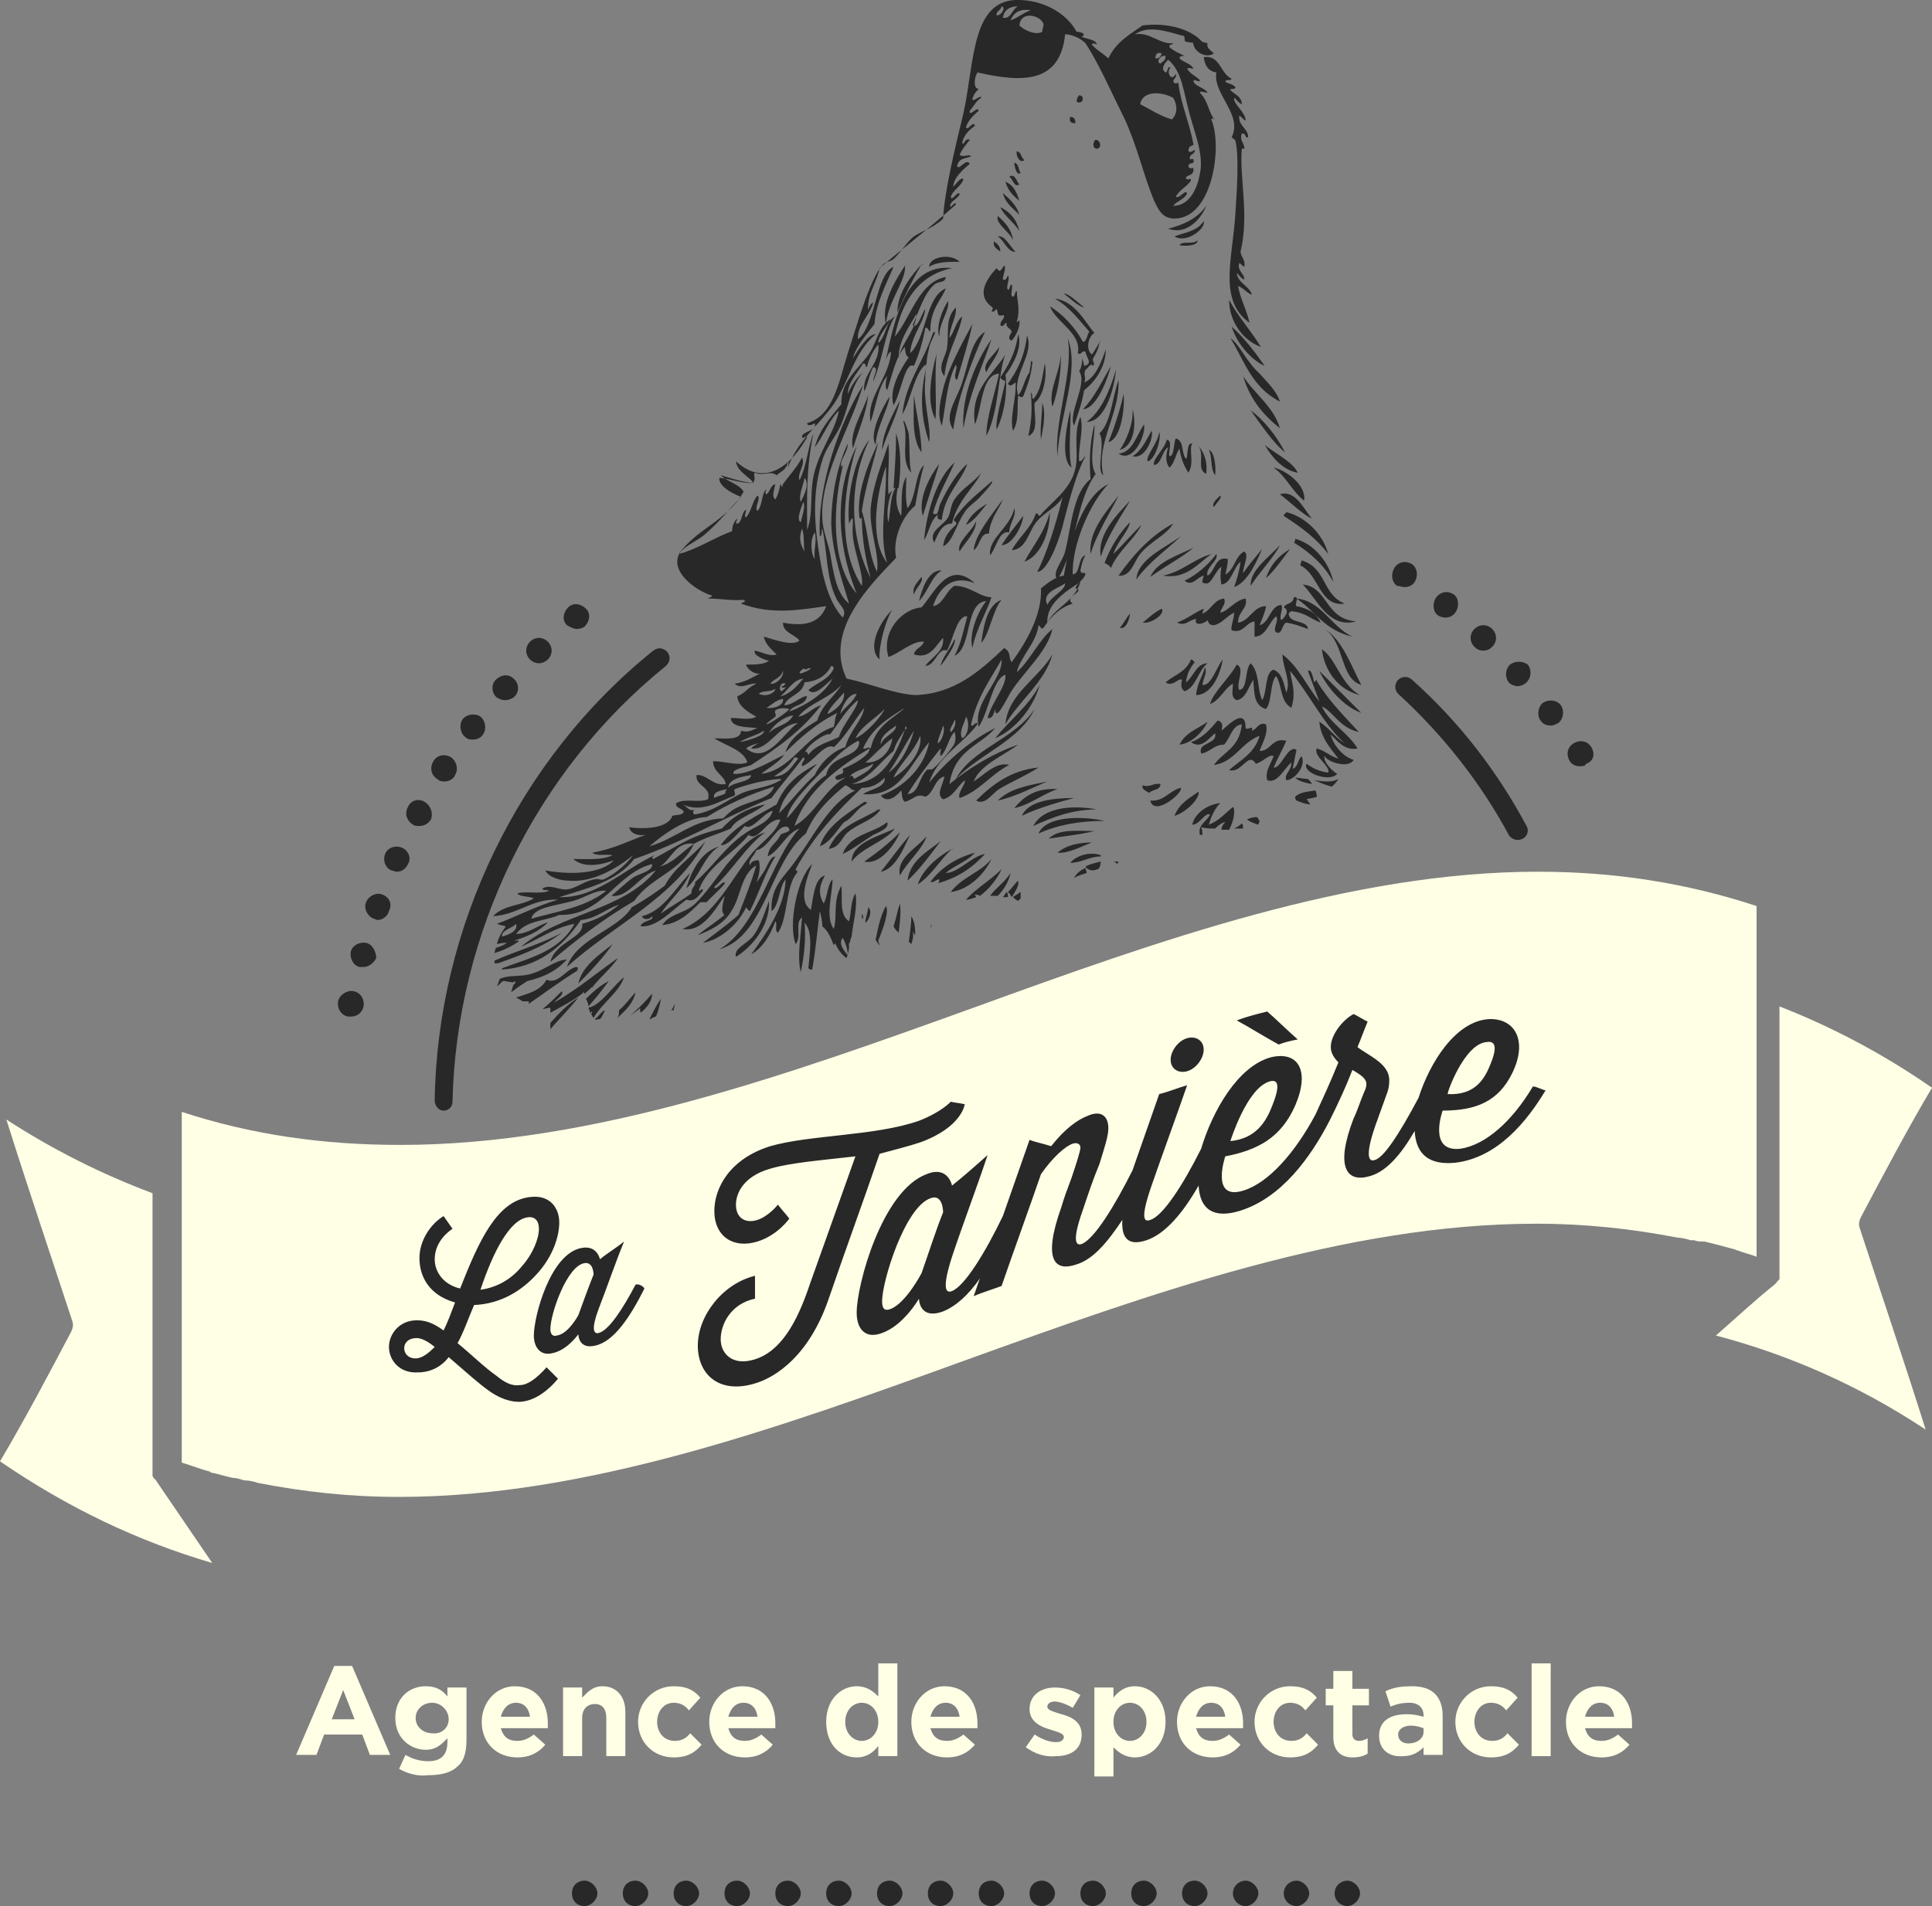 <?xml version="1.0" encoding="utf-8"?>
<!-- Generator: Adobe Illustrator 25.3.1, SVG Export Plug-In . SVG Version: 6.00 Build 0)  -->
<svg version="1.1" id="Layer_1" xmlns="http://www.w3.org/2000/svg" xmlns:xlink="http://www.w3.org/1999/xlink" x="0px" y="0px"
	 viewBox="0 0 152 150" style="enable-background:new 0 0 152 150;" xml:space="preserve">
<rect x="0" y="0" width="152" height="150" fill="#808080" stroke="none"/>
<style type="text/css">
	.st0{enable-background:new    ;}
	.st1{fill:#FFFFE6;}
	.st2{fill:#282828;}
</style>
<g>
	<g class="st0">
		<path class="st1" d="M26.3,131.1h1.4l3,7h-1.6L28.5,136.5h-3l-0.6,1.6h-1.6L26.3,131.1z M27.9,135.3L27,133l-0.9,2.3
			H27.9z"/>
		<path class="st1" d="M31.4,139.2l0.5-1.1c0.5,0.3,1.1,0.5,1.8,0.5c1,0,1.5-0.5,1.5-1.5v-0.3c-0.5,0.5-0.9,0.9-1.7,0.9
			c-1.2,0-2.4-0.9-2.4-2.5l0,0c0-1.6,1.1-2.5,2.4-2.5c0.8,0,1.3,0.3,1.7,0.8v-0.7h1.5v4.1c0,1-0.2,1.7-0.7,2.1
			c-0.5,0.5-1.3,0.7-2.3,0.7C32.9,139.8,32.1,139.6,31.4,139.2z M35.3,135.3L35.3,135.3c0-0.7-0.6-1.3-1.3-1.3s-1.3,0.5-1.3,1.2
			l0,0c0,0.7,0.6,1.2,1.3,1.2C34.7,136.5,35.3,136,35.3,135.3z"/>
		<path class="st1" d="M37.9,135.5L37.9,135.5c0-1.5,1.1-2.8,2.6-2.8c1.8,0,2.6,1.4,2.6,2.9c0,0.1,0,0.3,0,0.4h-3.7
			c0.2,0.7,0.6,1,1.3,1c0.5,0,0.9-0.2,1.3-0.5l0.9,0.8c-0.5,0.6-1.2,1-2.2,1C39.1,138.3,37.9,137.2,37.9,135.5z M41.7,135.1
			c-0.1-0.7-0.5-1.1-1.1-1.1s-1,0.4-1.2,1.1H41.7z"/>
		<path class="st1" d="M44.3,132.8h1.5v0.8c0.4-0.4,0.8-0.9,1.6-0.9c1.1,0,1.8,0.8,1.8,2v3.5h-1.5v-3
			c0-0.7-0.3-1.1-0.9-1.1c-0.6,0-1,0.4-1,1.1v3h-1.5C44.3,138.2,44.3,132.8,44.3,132.8z"/>
		<path class="st1" d="M50.2,135.5L50.2,135.5c0-1.5,1.2-2.8,2.8-2.8c1,0,1.6,0.3,2.1,0.9l-0.9,1
			c-0.3-0.4-0.7-0.6-1.2-0.6c-0.8,0-1.3,0.7-1.3,1.5l0,0c0,0.8,0.5,1.5,1.4,1.5c0.5,0,0.9-0.2,1.2-0.6l0.9,0.9
			c-0.5,0.6-1.1,1-2.2,1C51.4,138.3,50.2,137.1,50.2,135.5z"/>
		<path class="st1" d="M55.8,135.5L55.8,135.5c0-1.5,1.1-2.8,2.6-2.8c1.8,0,2.6,1.4,2.6,2.9c0,0.1,0,0.3,0,0.4h-3.7
			c0.2,0.7,0.6,1,1.3,1c0.5,0,0.9-0.2,1.3-0.5l0.9,0.8c-0.5,0.6-1.2,1-2.2,1C57,138.3,55.8,137.2,55.8,135.5z M59.6,135.1
			c-0.1-0.7-0.5-1.1-1.1-1.1s-1,0.4-1.2,1.1H59.6z"/>
		<path class="st1" d="M65,135.5L65,135.5c0-1.8,1.2-2.8,2.4-2.8c0.8,0,1.3,0.4,1.7,0.8v-2.6h1.5v7.3h-1.5v-0.8
			c-0.4,0.5-0.9,0.9-1.7,0.9C66.1,138.3,65,137.3,65,135.5z M69.1,135.5L69.1,135.5c0-0.9-0.6-1.5-1.3-1.5
			s-1.3,0.6-1.3,1.5l0,0c0,0.9,0.6,1.5,1.3,1.5S69.1,136.4,69.1,135.5z"/>
		<path class="st1" d="M71.7,135.5L71.7,135.5c0-1.5,1.1-2.8,2.6-2.8c1.8,0,2.6,1.4,2.6,2.9c0,0.1,0,0.3,0,0.4h-3.7
			c0.2,0.7,0.6,1,1.3,1c0.5,0,0.9-0.2,1.3-0.5l0.9,0.8c-0.5,0.6-1.2,1-2.2,1C72.9,138.3,71.7,137.2,71.7,135.5z M75.5,135.1
			C75.4,134.4,75,134,74.4,134s-1,0.4-1.2,1.1H75.5z"/>
		<path class="st1" d="M80.7,137.5l0.7-1c0.6,0.4,1.2,0.6,1.7,0.6c0.4,0,0.6-0.2,0.6-0.4l0,0
			c0-0.3-0.5-0.4-1.1-0.6c-0.7-0.2-1.6-0.6-1.6-1.6l0,0c0-1.1,0.9-1.7,2-1.7c0.7,0,1.4,0.2,2,0.6l-0.6,1
			c-0.5-0.3-1.1-0.5-1.4-0.5c-0.4,0-0.6,0.2-0.6,0.4l0,0c0,0.3,0.5,0.4,1.1,0.6c0.8,0.2,1.6,0.6,1.6,1.6l0,0
			c0,1.2-0.9,1.7-2,1.7C82.2,138.3,81.4,138,80.7,137.5z"/>
		<path class="st1" d="M86.1,132.8h1.5v0.8c0.4-0.5,0.9-0.9,1.7-0.9c1.2,0,2.4,1,2.4,2.8l0,0c0,1.8-1.2,2.8-2.4,2.8
			c-0.8,0-1.3-0.4-1.7-0.8v2.3h-1.5V132.8z M90.2,135.5L90.2,135.5c0-0.9-0.6-1.5-1.3-1.5c-0.7,0-1.3,0.6-1.3,1.5l0,0
			c0,0.9,0.6,1.5,1.3,1.5S90.2,136.4,90.2,135.5z"/>
		<path class="st1" d="M92.6,135.5L92.6,135.5c0-1.5,1.1-2.8,2.6-2.8c1.8,0,2.6,1.4,2.6,2.9c0,0.1,0,0.3,0,0.4h-3.7
			c0.2,0.7,0.6,1,1.3,1c0.5,0,0.9-0.2,1.3-0.5l0.9,0.8c-0.5,0.6-1.2,1-2.2,1C93.8,138.3,92.6,137.2,92.6,135.5z M96.4,135.1
			c-0.1-0.7-0.5-1.1-1.1-1.1s-1,0.4-1.2,1.1H96.4z"/>
		<path class="st1" d="M98.7,135.5L98.7,135.5c0-1.5,1.2-2.8,2.8-2.8c1,0,1.6,0.3,2.1,0.9l-0.9,1
			c-0.3-0.4-0.7-0.6-1.2-0.6c-0.8,0-1.3,0.7-1.3,1.5l0,0c0,0.8,0.5,1.5,1.4,1.5c0.5,0,0.9-0.2,1.2-0.6l0.9,0.9
			c-0.5,0.6-1.1,1-2.2,1C99.9,138.3,98.7,137.1,98.7,135.5z"/>
		<path class="st1" d="M104.9,136.7v-2.5h-0.6v-1.3h0.6V131.5h1.5v1.4h1.3v1.3h-1.3v2.3c0,0.3,0.2,0.5,0.5,0.5
			s0.5-0.1,0.7-0.2v1.2c-0.3,0.2-0.7,0.3-1.2,0.3C105.6,138.3,104.9,137.9,104.9,136.7z"/>
		<path class="st1" d="M108.5,136.6L108.5,136.6c0-1.2,0.9-1.7,2.2-1.7c0.5,0,0.9,0.1,1.3,0.2V135
			c0-0.6-0.4-1-1.1-1c-0.6,0-1,0.1-1.5,0.3l-0.4-1.2c0.6-0.3,1.2-0.4,2.1-0.4c0.8,0,1.4,0.2,1.8,0.6
			c0.4,0.4,0.6,1,0.6,1.7v3.1H112v-0.6c-0.4,0.4-0.9,0.7-1.6,0.7C109.3,138.3,108.5,137.7,108.5,136.6z
			 M112,136.3V136c-0.3-0.1-0.6-0.2-1-0.2c-0.6,0-1,0.3-1,0.7l0,0c0,0.4,0.3,0.7,0.8,0.7C111.5,137.2,112,136.8,112,136.3z"
			/>
		<path class="st1" d="M114.5,135.5L114.5,135.5c0-1.5,1.2-2.8,2.8-2.8c1,0,1.6,0.3,2.1,0.9l-0.9,1
			c-0.3-0.4-0.7-0.6-1.2-0.6c-0.8,0-1.3,0.7-1.3,1.5l0,0c0,0.8,0.5,1.5,1.4,1.5c0.5,0,0.9-0.2,1.2-0.6l0.9,0.9
			c-0.5,0.6-1.1,1-2.2,1C115.7,138.3,114.5,137.1,114.5,135.5z"/>
		<path class="st1" d="M120.5,130.9h1.5v7.3h-1.5V130.9z"/>
		<path class="st1" d="M123.2,135.5L123.2,135.5c0-1.5,1.1-2.8,2.6-2.8c1.8,0,2.6,1.4,2.6,2.9c0,0.1,0,0.3,0,0.4
			h-3.7c0.2,0.7,0.6,1,1.3,1c0.5,0,0.9-0.2,1.3-0.5l0.9,0.8c-0.5,0.6-1.2,1-2.2,1C124.4,138.3,123.2,137.2,123.2,135.5z
			 M127,135.1c-0.1-0.7-0.5-1.1-1.1-1.1s-1,0.4-1.2,1.1H127z"/>
	</g>
	<path class="st2" d="M105,149c0-0.6,0.5-1,1-1l0,0c0.5,0,1,0.5,1,1l0,0c0,0.5-0.5,1-1,1l0,0C105.5,150,105,149.6,105,149z
		 M101,149c0-0.6,0.5-1,1-1l0,0c0.5,0,1,0.5,1,1l0,0c0,0.5-0.5,1-1,1l0,0C101.5,150,101,149.6,101,149z M97,149
		c0-0.6,0.5-1,1-1l0,0c0.5,0,1,0.5,1,1l0,0c0,0.5-0.5,1-1,1l0,0C97.5,150,97,149.6,97,149z M93,149c0-0.6,0.4-1,1-1l0,0
		c0.5,0,1,0.5,1,1l0,0c0,0.5-0.5,1-1,1l0,0C93.4,150,93,149.6,93,149z M89,149c0-0.6,0.4-1,1-1l0,0c0.5,0,1,0.5,1,1l0,0
		c0,0.5-0.5,1-1,1l0,0C89.4,150,89,149.6,89,149z M85,149c0-0.6,0.4-1,1-1l0,0c0.5,0,1,0.5,1,1l0,0c0,0.5-0.5,1-1,1l0,0
		C85.4,150,85,149.6,85,149z M81,149c0-0.6,0.4-1,1-1l0,0c0.5,0,1,0.5,1,1l0,0c0,0.5-0.5,1-1,1l0,0
		C81.4,150,81,149.6,81,149z M77,149c0-0.6,0.4-1,1-1l0,0c0.5,0,1,0.5,1,1l0,0c0,0.5-0.5,1-1,1l0,0
		C77.4,150,77,149.6,77,149z M73,149c0-0.6,0.4-1,1-1l0,0c0.5,0,1,0.5,1,1l0,0c0,0.5-0.5,1-1,1l0,0
		C73.4,150,73,149.6,73,149z M69,149c0-0.6,0.4-1,1-1l0,0c0.5,0,1,0.5,1,1l0,0c0,0.5-0.5,1-1,1l0,0
		C69.4,150,69,149.6,69,149z M65,149c0-0.6,0.4-1,1-1l0,0c0.5,0,1,0.5,1,1l0,0c0,0.5-0.5,1-1,1l0,0
		C65.4,150,65,149.6,65,149z M61,149c0-0.6,0.4-1,1-1l0,0c0.5,0,1,0.5,1,1l0,0c0,0.5-0.5,1-1,1l0,0
		C61.4,150,61,149.6,61,149z M57,149c0-0.6,0.4-1,1-1l0,0c0.5,0,1,0.5,1,1l0,0c0,0.5-0.5,1-1,1l0,0
		C57.4,150,57,149.6,57,149z M53,149c0-0.6,0.4-1,1-1l0,0c0.5,0,1,0.5,1,1l0,0c0,0.5-0.5,1-1,1l0,0
		C53.4,150,53,149.6,53,149z M49,149c0-0.6,0.4-1,1-1l0,0c0.5,0,1,0.5,1,1l0,0c0,0.5-0.5,1-1,1l0,0
		C49.4,150,49,149.6,49,149z M45,149c0-0.6,0.4-1,1-1l0,0c0.5,0,1,0.5,1,1l0,0c0,0.5-0.5,1-1,1l0,0
		C45.4,150,45,149.6,45,149z"/>
	<g>
		<path class="st1" d="M0,115c1.9-3.2,3.7-6.6,5.6-10.2c0.1-0.2,0.2-0.5,0.1-0.8C4,98.8,2.2,93.5,0.5,88.1C4.2,90.5,8,92.4,12,93.9
			v21.9v0.1c0,0.1,0,0.1,0,0.2s0,0.1,0.1,0.2c0,0,0,0.1,0.1,0.1c1.5,2.2,3,4.4,4.5,6.6C10.9,121.3,5.4,118.7,0,115z M133.3,97.6
			H133.2l0,0c-0.1,0-0.1,0-0.2,0c-0.3-0.1-0.7-0.2-1-0.2c-3.6-0.7-7.3-1.1-11.1-1.1c-15.1,0-30.4,5.5-45.1,10.8
			c-14.6,5.3-29.7,10.7-44.4,10.7c-3.9,0-7.5-0.4-11.1-1.1c-0.3-0.1-0.7-0.2-1-0.2h-0.1c-0.3-0.1-0.6-0.2-0.9-0.2
			c-0.5-0.1-1.1-0.3-1.6-0.4c-0.1,0-0.1,0-0.2-0.1c-0.8-0.2-1.5-0.5-2.2-0.7V94.6v-1.1v-1.1v-4.9c5.5,1.8,11.1,2.6,17.2,2.6
			c15.1,0,30.4-5.5,45.1-10.8C91.2,74,106.3,68.6,121,68.6c6.1,0,11.7,0.9,17.2,2.7v4.9v1.1v1.1v20.5c-0.5-0.2-1-0.3-1.5-0.5
			c-0.1,0-0.2-0.1-0.3-0.1c-0.7-0.2-1.5-0.4-2.3-0.6C133.7,97.7,133.5,97.7,133.3,97.6z M135,105.1
			c1.6-1.4,3.1-2.8,4.6-4c0,0,0,0,0.1-0.1l0.1-0.1c0,0,0-0.1,0.1-0.1c0,0,0-0.1,0.1-0.1v-0.1v-0.1v-0.1
			c0,0,0,0,0-0.1V79.2c4.1,1.6,8.1,3.7,12,6.4c-1.9,3.2-3.7,6.6-5.6,10.2c-0.1,0.2-0.2,0.5-0.1,0.8
			c1.7,5.2,3.5,10.5,5.2,15.9C146.2,109,140.7,106.6,135,105.1z"/>
		<g>
			<g>
				<path class="st2" d="M37.2,58.2c0.3,0,0.6-0.1,0.8-0.4c0.3-0.4,0.2-1.1-0.2-1.4s-1.1-0.2-1.4,0.2c-0.3,0.4-0.2,1.1,0.2,1.4
					C36.8,58.2,37,58.2,37.2,58.2z M27.8,78c-0.5-0.1-1.1,0.3-1.2,0.8s0.2,1.1,0.8,1.2c0.1,0,0.1,0,0.2,0c0.5,0,0.9-0.3,1-0.8
					C28.7,78.7,28.4,78.1,27.8,78z M45.4,49.5c0.2,0,0.5-0.1,0.6-0.2c0.4-0.4,0.5-1,0.1-1.4s-1-0.5-1.4-0.1s-0.5,1-0.1,1.4
					C44.8,49.3,45.1,49.5,45.4,49.5z M42.4,52.2c0.2,0,0.5-0.1,0.7-0.3c0.4-0.4,0.4-1,0-1.4s-1-0.4-1.4,0s-0.4,1,0,1.4
					C41.9,52.1,42.2,52.2,42.4,52.2z M39.7,55.1c0.3,0,0.6-0.1,0.8-0.3c0.4-0.4,0.3-1.1-0.1-1.4c-0.4-0.4-1-0.3-1.4,0.1
					s-0.3,1.1,0.1,1.4C39.3,55,39.5,55.1,39.7,55.1z M33.4,63.1c-0.5-0.3-1.1-0.1-1.3,0.4c-0.3,0.5-0.1,1.1,0.4,1.4
					C32.6,65,32.8,65,33,65c0.4,0,0.7-0.2,0.9-0.5C34.1,64,33.9,63.4,33.4,63.1z M35,61.5c0.3,0,0.7-0.2,0.8-0.5
					c0.3-0.5,0.1-1.1-0.3-1.4c-0.5-0.3-1.1-0.2-1.4,0.3l0,0c-0.3,0.5-0.2,1.1,0.3,1.4C34.6,61.5,34.8,61.5,35,61.5z M28.8,74.2
					c-0.5-0.1-1.1,0.2-1.2,0.7s0.2,1.1,0.7,1.2c0.1,0,0.2,0,0.3,0c0.4,0,0.8-0.3,1-0.7C29.6,74.9,29.3,74.3,28.8,74.2z M31.6,66.7
					c-0.5-0.2-1.1,0-1.3,0.5s0,1.1,0.5,1.3c0.1,0,0.3,0.1,0.4,0.1c0.4,0,0.7-0.2,0.9-0.6l0,0C32.4,67.5,32.1,66.9,31.6,66.7z
					 M30.1,70.4c-0.5-0.2-1.1,0.1-1.3,0.6s0.1,1.1,0.6,1.3c0.1,0,0.2,0.1,0.3,0.1c0.4,0,0.8-0.3,0.9-0.7l0,0
					C30.9,71.1,30.6,70.6,30.1,70.4z M121.4,55.3c-0.4,0.3-0.5,1-0.2,1.4l0,0c0.2,0.3,0.5,0.4,0.8,0.4c0.2,0,0.4-0.1,0.6-0.2
					c0.4-0.3,0.5-1,0.2-1.4S121.9,55,121.4,55.3z M118.8,52.3c-0.4,0.4-0.4,1-0.1,1.4c0.2,0.2,0.5,0.3,0.7,0.3s0.5-0.1,0.7-0.3
					c0.4-0.4,0.4-1,0.1-1.4C119.8,52,119.2,52,118.8,52.3z M110.5,46.2c0.3,0,0.6-0.1,0.8-0.4c0.3-0.5,0.2-1.1-0.2-1.4
					c-0.5-0.3-1.1-0.2-1.4,0.3s-0.2,1.1,0.2,1.4C110.1,46.1,110.3,46.2,110.5,46.2z M116.7,51.2c0.3,0,0.5-0.1,0.7-0.3
					c0.4-0.4,0.4-1,0-1.4l0,0c-0.4-0.4-1-0.4-1.4,0s-0.4,1,0,1.4C116.2,51.1,116.4,51.2,116.7,51.2z M113.7,48.6
					c0.3,0,0.6-0.1,0.8-0.4c0.3-0.4,0.3-1.1-0.1-1.4c-0.4-0.3-1-0.3-1.4,0.2c-0.3,0.4-0.3,1.1,0.1,1.4
					C113.2,48.5,113.5,48.6,113.7,48.6z M125.2,58.8c-0.3-0.5-0.9-0.6-1.4-0.3s-0.6,0.9-0.3,1.4c0.2,0.3,0.5,0.4,0.8,0.4
					c0.2,0,0.4,0,0.5-0.2C125.4,59.9,125.5,59.3,125.2,58.8z M52.4,52.4c0.3-0.3,0.4-0.7,0.1-1.1c-0.3-0.3-0.7-0.4-1.1-0.1
					c-10.6,8.5-17,21.8-17.2,35.4c0,0.4,0.3,0.8,0.7,0.8l0,0c0.4,0,0.7-0.3,0.7-0.7C35.9,73.5,42.1,60.7,52.4,52.4z M111.1,53.5
					c-0.3-0.3-0.8-0.3-1.1,0c-0.3,0.3-0.3,0.8,0,1.1c3.5,3.2,6.5,7,8.7,11.1c0.1,0.2,0.4,0.4,0.7,0.4c0.1,0,0.2,0,0.4-0.1
					c0.4-0.2,0.5-0.7,0.3-1C117.8,60.7,114.8,56.8,111.1,53.5z M87.4,28.8c-0.7,1.2-1.3,2.5-2.2,3.4C86.2,32.2,87.1,30,87.4,28.8z
					 M84,26.6c0.5,2.6-1.1,6.6-0.8,9.3C83.3,32.9,85,29.2,84,26.6z M84.2,32.3c-0.4,1.7-0.7,3.9,0.1,4.5
					C84,35.5,84.3,33.3,84.2,32.3z M92,36.8c0.4-0.3,0.5-1.1,0.8-1.5c0.1,0.7,0.3,1.3,0.7,1.9c0.5-0.8,0-1.8,0.3-2.3
					c-0.5-0.1-0.3,1.2-0.5,1.2c-0.4-0.5-0.1-1.4-0.8-1.6c-0.2,0.5-0.1,1.4-0.5,1.4c-0.1-0.4,0.3-1.2-0.2-1.3c-0.2,0.8-1.2,1.6-1,2
					c0.6-0.1,0.6-1.1,1.1-1.4C91.7,35.9,91.7,36.4,92,36.8z M86.3,11.7c0.4,0,0.3-0.7-0.1-0.7C86,11.1,85.9,11.7,86.3,11.7z
					 M82.8,32c0.5-1.3,0.8-3.4,0.6-4.5C83.7,28.8,82.4,30.6,82.8,32z M90.5,45.4c1.1-0.8,2.6-1.6,3.4-2.3
					C92.7,43.7,91,44.2,90.5,45.4z M91.4,47.9c-0.6,0.3-1,0.7-1.5,1.1C90.6,49.1,91.7,48.3,91.4,47.9z M101.6,48.1
					c1.1,0.1,1.5,0.6,2.3,0.9c-0.3-0.7-0.9-1.1-1.9-1.3c-0.2-0.1,0.3-0.8-0.2-0.7c-0.1,0.6-0.6,0.4-0.8,0.8c0.5,0.2,0.1,0.8-0.2,1
					c-0.2-0.3,0.2-0.9,0-1.2c-0.9,0.1-0.9,1.4-1.7,1.6c0.2-0.5,0.5-1.2,0.5-1.5c-1,0-1.3,1.2-2.2,1.3c0-0.9,0.8-1.1,0.6-1.9
					c-0.8,0.1-1.5,1.1-2,1.1c0.1-0.4,0.5-0.7,0.3-1.1c-0.8,0.1-1,0.9-1.7,1.2c0-0.1,0.1-0.3,0.1-0.4c-0.7,0.3-1.3,0.8-2.1,1.1
					c0.7,0.3,0.9-0.2,1.5-0.3c-0.2,0.7,0.8,0.3,0.9,0.1c0.1,0.2,0.1,0.4,0.5,0.4c0.6-0.1,1-0.7,1.6-1c0,0.5-0.3,1.1-0.2,1.4
					c0.9,0.3,1.1-0.6,1.8-0.7c0,0.4,0,0.8,0,1.2c0.9,0,1.1-1.1,1.7-1.6c0.3,0.3-0.5,1.3,0.2,1.3c0.3-0.1,0.3-0.7,0.6-0.8
					c0.7,0.1,1.1,0.3,1.7,0.5c0-0.6-1.1-0.5-1.4-0.9C101.3,48.3,101.4,48.2,101.6,48.1z M84.9,7.5c-0.1,0.1-0.2,0.3-0.2,0.5
					C85.2,8.3,85.4,7.5,84.9,7.5z M84.2,9.2c-0.1,0.3,0,0.5,0.4,0.5C84.6,9.5,84.6,9.2,84.2,9.2z M78.7,19.8c0-0.4-0.2-0.6-0.5-0.8
					C78.1,19.5,78.5,19.6,78.7,19.8z M85.2,26.9c-0.6-1.1-1.5-2.1-2.6-2.8c0.5,1.3,2.5,2.1,2.2,3.7c0.3,0.2,0.3-0.3,0.6-0.1
					c0.1,0.5,0.6,0.9-0.1,1.1c-0.3-1.3,0-0.1-0.4,0.4c0.7,1-0.9,3.3-0.4,4.3c0.3-0.9,0.6-1.7,0.8-2.8c0.8-0.6,1.7-1.8,1.7-3.2
					c-0.4,1.1-0.8,2.2-1.7,2.6c0.2-0.4-0.1-0.6,0.1-1c0.2-0.1,0.4-0.6,0.6-0.3c0.2-0.3-0.1-0.3,0-0.6c0.2-0.3,0.4-0.7,0.5-1.2
					c0.4-0.8-0.4,0.7-0.6,0.9c-0.5-0.4-0.3-1.4,0.2-1.7c-0.7-0.8-1.5-2.5-3.1-2.7c1.2,0.7,1.9,1.7,2.7,2.6
					C85.5,26.4,85.5,26.9,85.2,26.9z M86.2,37.3c-0.6-0.9,0-3.1-0.1-3.9c-0.4,1.6-0.4,3-0.3,4.3c-1.4,1.1-1.5,3.7-2,5.7
					c-0.2,0.8-1.1,1.7-0.6,2.2C84.7,43.2,84.6,39.5,86.2,37.3z M95.5,39.9c0.2-0.3,0.7-0.8,0.5-0.9C95.8,39.2,95.3,39.6,95.5,39.9z
					 M101.5,43.2c-0.8,0.5-1.5,1.1-1.9,2.3C100.3,44.9,101.1,43.7,101.5,43.2z M91.9,18c1.7,0.6,2.8-1.2,3-1.8
					C94.2,17.2,93.1,17.7,91.9,18z M95,45.3c-0.2-0.6,0.9-1.2,0.7-1.7c-0.7,0.9-1.5,1.6-2.5,2.1c0.6,0.5,1-0.3,1.5-0.4
					c0,0.2-0.3,0.6,0.1,0.6c0.5,0.2,0.8-1,1.3-1.3c-0.1,0.5-0.1,1,0,1.4c0.8-0.1,0.9-1.3,1.5-1.8c-0.1,0.8-0.3,1.4-0.5,2
					c1.1-0.4,1.8-2.1,2.2-3c-0.5,0.6-1,1.2-1.5,1.9c0-0.6,0.5-1.4,0.1-1.7c-0.7,0.3-0.8,1.5-1.5,1.8c0.1-0.4,0.2-0.8,0.2-1.2
					C95.6,43.7,95.6,45,95,45.3z M95.3,43.6C93.9,44,93,45,91.5,45.3C93.3,45.6,94.2,44.4,95.3,43.6z M98.4,46.1
					c0.7-1.1,1.8-2.2,2.3-3.2C99.9,43.8,98.3,44.9,98.4,46.1z M95,56.8c-0.8,0.6-1.7,0.8-2.2,1.8C93.8,58.5,94.7,57.5,95,56.8z
					 M95.1,35.4c0.3,0.5,0.1,1.5,0.5,2C95.7,36.6,95.5,35.5,95.1,35.4z M96.2,51.9c-0.5,0.6-0.9,2.1-1.6,2c0.1-0.7,0.4-0.9,0.2-1.4
					c-0.2,0.8-0.6,1.2-0.7,2.2C95.3,54.7,96,53.1,96.2,51.9z M93,53.5c-0.1,0.4-0.1,0.7,0.2,0.9c0.9-0.3,1.1-1.7,1.8-2.2
					c-0.9,0-1.1,1.1-1.7,1.5c0.1-0.8,0.4-1.2,0.7-1.6c-0.1,0-0.1-0.2-0.3-0.2c-0.4,1-1.3,1.2-2,1.8C92.3,54.1,92.7,53.3,93,53.5z
					 M88.4,31c-0.3,1.4-0.9,3.1-1.2,3.8C88.3,34.5,88.5,31.8,88.4,31z M88.9,39.4c-0.9,1-2.6,2.6-2.3,4.4
					C87.2,42,88.3,40.5,88.9,39.4z M90,33.4c-0.6,0.9-0.9,2.2-2,2.3C89.2,36.5,90.2,34.1,90,33.4z M88,39c-0.9,1.2-2.4,2.8-2.2,4.6
					C86.3,41.9,87.6,39.9,88,39z M89.1,32.2c0.1,1.1-0.5,2.5-1,3.2C89.3,35.1,89.4,33.2,89.1,32.2z M94.9,37.3
					c0.1-0.9-0.1-1.6-0.6-2.2C94.8,35.9,94.1,36.9,94.9,37.3z M94.7,17.4c-0.5,0.8-1.5,0.9-2.3,1.2C93.3,19.2,94.9,18,94.7,17.4z
					 M92.8,19.3c0.6,0.1,1.5,0,1.4-0.4C93.9,19.3,93,18.9,92.8,19.3z M90.6,33.9c-0.4,0.7-0.8,1.6-1.5,2
					C90.1,36.2,90.8,34.4,90.6,33.9z M91.2,34c-0.1,0.9-1.1,1.9-0.9,2.3C90.9,36.2,91.4,34.4,91.2,34z M85.3,24.2
					c-0.5-0.4-1.2-1.1-1.6-1.1C84.1,23.4,84.8,24.1,85.3,24.2z M79.4,13.9c0.3,0.2,0.4,0.9,0.8,0.6C80,14.4,79.9,13.6,79.4,13.9z
					 M80,11.9c-0.1,0.3,0.2,1,0.6,0.7C80.3,12.4,80.4,12,80,11.9z M80.2,15.8c-0.2-0.6-0.4-1.2-1.1-1.5C79.3,15,79.7,15.4,80.2,15.8
					z M86.5,34.1c0.5,0.8-0.3,2.9,0.3,3.3c-0.6-2.6,1.3-4.7,1.2-7.5C87.5,31.3,87.4,33.3,86.5,34.1z M80.2,16.9
					c-0.2-0.7-0.7-1.2-1.3-1.7C79.1,16,79.7,16.4,80.2,16.9z M80.2,18.2c-0.2-0.9-0.7-1.5-1.5-1.9C79,17,79.8,17.5,80.2,18.2z
					 M79.4,41.9c0-0.7,0.6-1.3,0.4-1.9c-0.3,1.5-2.1,2.4-1.9,3.7C78.4,43.1,78.6,41.7,79.4,41.9z M76,41.3c0.7-0.3,1.4-1.4,1.7-1.7
					C77.1,40,76.4,40.4,76,41.3z M102,47.1c1.5,1,2.2,2.5,4.4,3C104.7,49.3,104,47.3,102,47.1z M75.9,40.3c0.3-0.5,0.9-0.8,1.3-1.3
					c0.3-0.3,1.1-1.2,0.8-1.1c-1,0.9-2.1,1.7-2.9,2.9c-0.2,0.3,0.3,0.2,0.1,0.5c-0.4,0.4-0.9,0.8-1,1.7C75,42.6,75.2,41.3,75.9,40.3
					z M77.8,42c0.1-1.2,0.9-2.1,1.1-2.7c-0.8,1.1-2.2,2.8-2.3,4C77.1,43,77.1,41.9,77.8,42z M76.8,41c-0.3,0.8-1.6,1.7-1.3,2.4
					C75.9,42.7,76.8,41.9,76.8,41z M79.7,18.9c-0.1-0.8-0.6-1.4-1.2-1.9C78.3,17.6,79.4,18.2,79.7,18.9z M78.1,24.2
					c0,0.1,0,0.2-0.1,0.3c0.2,0.1,0.3-0.1,0.4-0.2c0.2,0.5,0,0.6,0.6,0.5c0,0.4-0.3,0.4-0.3,0.8c0.3,0.2,0.3-0.2,0.5-0.2
					c-0.1,0.4,0.3,0.4,0.4,0.7c-0.1,0.2-0.4,0.6,0,0.7c0.3-0.3,0.7-1.1,0.6-1.6c-0.1,0.1-0.2,0.2-0.2,0.1c0.3-1,0-1.6,0-2.4
					c-0.2,0-0.1,0.6-0.4,0.4c-0.1-0.2,0.1-0.7,0-0.9c-0.2,0-0.1,0.4-0.3,0.4c-0.2-0.2,0.2-0.9,0-1.1c-0.1,0.1-0.1,0.4-0.4,0.3
					c0-0.4,0.3-0.9,0.1-1.1c-0.3,0.4-0.3,0.6-0.6,0.2C77.5,22.1,76.8,23.3,78.1,24.2z M78.5,18.6c0.5,0.3,0.8,1.3,1.4,1.2
					C79.5,19.5,79.1,18.5,78.5,18.6z M74.6,23.7c-0.4,0.5-1,2-0.7,2.8C73.9,25.3,74.7,24.5,74.6,23.7z M75.2,24.2
					c-0.9,0.9-0.5,2.1-0.7,3.2c-0.1,0.7-0.8,1.5-0.2,2.2c0.2-1.9,1.2-3.4,1.4-4.7c-0.5,0.4-0.6,1.2-1,1.7
					C74.7,25.7,75.3,24.9,75.2,24.2z M74.9,41.2c0.4-1.8,1.8-2.9,2.3-4c-0.5,0.7-1.5,1.2-2.1,2.1c-0.3,0.4-0.3,1-0.5,1.4
					c-0.4,0.7-1.6,1.1-1.1,2C73.8,42,74.1,41.2,74.9,41.2z M75.7,30.1c-0.4,1.3-1.5,2.6-0.7,3.7c0.3-2.4,1.6-5.8,2.5-7.7
					C76.4,26.8,76.2,28.6,75.7,30.1z M73.1,21c0.6-0.4,1.5-0.4,2.4-0.4C74.8,19.9,73.1,20.2,73.1,21z M74.1,33.5
					c0.3-1.5,0.4-3.5,1.1-4.8c0.2,0.3-0.3,1,0.1,1.2c0.4-1.4,1-3.3,1.2-4.4c-0.8,1.5-1.9,3.5-2.3,5.1C74,31.5,73.7,32.6,74.1,33.5z
					 M73.6,33c0.1-1.3-0.1-3.8,0.1-5.2C73.2,29.6,72.9,31.7,73.6,33z M80.5,40.6c-0.6,0.8-1.2,1.5-1.7,2.3
					C79.7,42.9,80.5,41.2,80.5,40.6z M77.2,50.6c0.7-0.8,0.9-2.6,1.6-3.4C77.7,47.6,77.4,49.1,77.2,50.6z M71.9,46.8
					c0.1-0.5,0.8-1,0.6-1.4C72.3,45.7,71.7,46.2,71.9,46.8z M72.6,40.6c0.4-1.3,1-3.1,1.3-4.1C73.2,37.4,72.2,39.2,72.6,40.6z
					 M80.3,13.6c-0.2-0.2-0.1-0.7-0.5-0.8C79.8,13.1,80,13.9,80.3,13.6z M68.9,35c0-1.2,1-2.9,1.1-3.8C69.5,31.9,68.3,34.2,68.9,35z
					 M73.4,26.2c-0.7,2.2-2.2,4-2.4,6.4c0.7-1.2,0.9-3.2,1.9-4c0-0.4,0.1-0.8,0.2-1.2C73.1,27,73.9,25.8,73.4,26.2z M72.5,35.6
					c0-1.3-0.4-3.1-0.6-4.5C71.9,32.7,71.7,34.5,72.5,35.6z M72.8,28.6c0,0.1,0,0.2,0,0.2C72.9,28.7,72.9,28.7,72.8,28.6
					C72.9,28.6,72.9,28.6,72.8,28.6z M71.7,37.2c-0.2-0.7-0.1-2-0.2-3c0-0.2-0.5-1.6-0.4-0.9C71.5,34.5,70.8,36.3,71.7,37.2z
					 M69.4,35.4c0.4-1.3,1.2-2.8,1.4-3.9C70.2,32.7,69.4,34.1,69.4,35.4z M72.8,29.8c0-0.3,0-0.6,0.1-1c-0.6,2.4-0.4,4.2,0.2,6
					C73.3,33.6,72.6,31.7,72.8,29.8z M82.6,40.3c-0.4,1.6-1.5,2.9-2,3.9C81.8,43.8,82.6,42,82.6,40.3z M83.7,41
					c0.5-1.9,1-3.8,1.7-5.1c-0.2,0.1-0.2,0.4-0.5,0.4c-0.1-1.1,0.4-2.5,0.1-3.5c-0.6,1.4-0.1,2.9-0.4,4.1c-0.4,1.7-1.9,2.6-2.8,3.7
					c-0.1,0-0.1-0.2-0.3-0.2c-0.4,1.2-1.3,1.8-1.9,2.9c1.2-0.1,1.3-1.5,2-2.3c0.6-0.7,1.6-1.1,2-1.9c-0.5,2.1-1.3,4.6-2,5.9
					C82.5,45,83.5,42,83.7,41z M74.1,44.9c-1.1-0.1-1.6,1.6-1.8,2.4C73,46.6,73.3,45.3,74.1,44.9z M76.5,51c0.3-1.5,1.2-3,1.5-4
					c-0.9,0-1.7-0.9-2.9-0.9c-0.7,0.4-0.9,1.5-1.7,1.6c0.5-1.5,1.6-2.5,3.3-1.8c-2.1-1.9-3.2,0.8-4.2,1.9c-1.5,0.1-3.2,1.9-2.6,3.9
					c0.9-0.3,1.9-1.3,2.8-1.2c-0.2,0.5-0.7,0.5-0.8,1c1.3,0.4,1.7-0.7,2.3-1.3c0.1,1.1-0.9,1.5-1.4,2.2c0.8,0,1-1.5,1.7-1.2
					c0.5-0.9,0.8-2.8,1.6-2.7c-0.3,1.1-0.5,2.2-1,3.1c1.4-0.6,0.8-4.2,2.5-4.3C77,48,76.2,49.8,76.5,51z M69.2,51.9
					c-0.1-1,0.5-3.2,1-3.9C69.4,48.7,68.1,50.9,69.2,51.9z M74,52.4c0.4-0.5,1.3-1.8,1.1-2.1C74.8,51,74.1,51.8,74,52.4z M76.7,33.4
					c0.6-1.4,0.5-3.9,1.9-4c-0.3,1.5-1,3.4-1,4.9c1-1.9,0.9-4.9,1.5-6.4C78.2,29.4,76.3,30.6,76.7,33.4z M80.1,26.3
					c-0.2,1.5-0.8,2.5-1.4,3.4c0.2,0.3,0.3,0.2,0.4,0.3c-0.2,1-0.8,3-0.7,3.8c0.6-1.1,0.9-3.1,0.7-4.3
					C79.6,28.9,80.5,27.3,80.1,26.3z M70.7,38.4c0.2-1.6,0.2-3.1-0.2-4.3c0,1.4-0.1,2.8-0.2,4.3C70.5,38.4,70.5,38.5,70.7,38.4z
					 M72.7,42.5c0.4-0.6,0.5-1.6,1.1-2c-0.1,0.3,0,0.4,0.3,0.4c0.2-2,1.6-3.1,2-4.4c-0.8,0.7-1.6,2-2.1,3.1
					c-0.2,0.3-0.1,1.1-0.6,0.8c0.4-1.5,1.3-3,1.7-4C73.7,37.6,72.9,40.3,72.7,42.5z M75.8,33.7c0.5-2.9,1.6-5.1,2.2-7
					C76.8,28.4,75.6,31.2,75.8,33.7z M77.6,29.3c0.3-0.7,1-1.4,1-2C78.3,27.9,77.2,28.6,77.6,29.3z M81.9,34.6
					c0.2-1.1,0.4-2.1,0.1-2.9C82,32.6,81.8,33.7,81.9,34.6z M71.9,28.8c0.4-0.9,0.7-1.9,0.9-3c0.3-0.1,0.3,0.6,0.4,0.1
					c0-1.6,1-2.5,1.2-3.2c-1.6,0.7-1.5,3.9-2.8,5.1c0.1-1.4,1.1-2.4,1.2-3.5c-0.3,0.4-0.6,1.6-1,1.3c0.5-1.1,0.9-2.5,1.7-3.2
					c0.3-0.3,0.9-0.1,0.9-0.6c-2.1,0.4-2.7,3.1-4,4.7c0.6-3.1,2.1-4.9,4.5-5.4c-3.5-0.4-4.5,3.8-5.2,7.2c0.1-0.2,0.2-0.6,0.4-0.6
					c-0.1,2-2,3.6-1.6,5.5c0.4-1.2,0.6-2.8,1.3-3.6c-0.1,0.4-0.2,0.9,0,1.1c0.4-1.2,0.7-2.7,1.4-3.4c0,0.4,0.1,0.8,0.3,0.8
					c-0.6,0.9-1.6,2.5-1.2,3.8C70.9,30.9,71.2,28.4,71.9,28.8z M70.7,28.1c0-1.3,0.9-2.5,1.4-3.4C72.1,25.9,71,26.9,70.7,28.1z
					 M72.5,20.8c-0.8,0.9-1.9,2.2-1.9,3.8C71.2,23.2,71.8,22,72.5,20.8C72.7,20.9,72.7,20.8,72.5,20.8z M80.8,26.4
					c-0.2,1.7-0.8,2.8-1.5,3.8c0.2,0.3,0.4,0,0.6-0.1c0.1,1.1-0.5,2.8-0.2,3.8c0.5-0.8,0.3-1.9,0.4-2.7c0.1-0.2,0.1,0.2,0.4,0
					c0.3-0.8,0.6-1.5,0.7-2.5c0.1-0.2-0.1-0.5-0.1-0.1c0,0.2-0.1,0.4-0.1,0.7c-0.4,0.5-0.5,1.4-0.9,1.8
					C79.6,29.5,81.4,27.9,80.8,26.4z M69.7,25.5c0.2-1.9,1.6-3.4,1.5-4.6C70.5,22,69.3,23.8,69.7,25.5z M82.2,28.6
					c-0.2,1.1-0.3,2.1-0.9,2.8c-0.2-0.1,0-0.4-0.2-0.5c0.1,1.1,0.1,2.1-0.2,3.4c0.9-0.3,0.4-1.9,0.5-2.6
					C82.1,31.2,82.4,29.6,82.2,28.6z M87.8,29.1c-0.5,1.7-1.2,3.3-2.3,4.1C87,33.2,87.7,30.4,87.8,29.1z M80.1,69.3
					c-0.3,0.3-0.5,0.6-0.8,0.9c0.1,0.1,0.2,0.2,0.3,0.4C79.9,70.1,80.2,69.7,80.1,69.3L80.1,69.3z M79.7,70.6
					c0.1,0.1,0.2,0.2,0.4,0.3c0.1-0.1,0.1-0.1,0.2-0.2c0-0.2,0-0.3,0-0.5C80,70.4,79.8,70.5,79.7,70.6z M78.9,70.6
					c0.1,0,0.3,0,0.4,0c0-0.1,0-0.3-0.1-0.4C79.1,70.3,79,70.5,78.9,70.6z M77.9,70.5c0.2,0,0.4,0,0.6,0c0.5-0.5,0.9-1.2,1-1.8
					C79,69.5,78.3,69.9,77.9,70.5z M76,70.8c0.3,0,0.5-0.1,0.8-0.2c0-0.1-0.1-0.1-0.1-0.2c0.1,0,0.2,0,0.4,0.1
					c0.7-0.5,1.4-1.4,1.7-2.1C77.9,69.3,76.8,69.9,76,70.8z M80.4,64.2c1.2-0.6,3-1.1,4.1-1.4C82.9,62.8,80.9,63,80.4,64.2z
					 M84.5,69.1c0.3-0.2,0.7-0.3,1-0.4c0-0.1-0.1-0.3-0.1-0.4C85,68.5,84.7,68.7,84.5,69.1z M82.5,66c1.2-0.2,2.4-0.3,3.6-0.6
					C84.8,65.4,83.3,65.2,82.5,66z M83.2,67.1c0.8,0.1,1.9-0.5,2.7-0.8C84.9,66.3,83.9,66.5,83.2,67.1z M78,67.6
					c-0.9,1.1-2.3,1.4-3.2,2.6C76.3,70,77.5,68.7,78,67.6z M81.3,65c1.5-0.7,3.1-1.3,5-1.3C84.2,63.3,82,63.6,81.3,65z M74.9,66.8
					C75,66.8,75,66.7,74.9,66.8c-1.1,0.6-2.3,1.6-2.7,2.8C73.3,68.9,74,67.6,74.9,66.8z M69.7,71.3c-0.4,0.7-0.6,1.6-0.8,2.6V74
					c0.1,0.1,0.2,0.3,0.3,0.4c0-0.1-0.1-0.3-0.1-0.4C69.4,73.3,70,71.7,69.7,71.3z M70.3,72.9c0.1,0.2,0.2,0.3,0.4,0.5
					c0.1-0.8,0.2-1.6,0.1-2.3C70.6,71.7,70.5,72.3,70.3,72.9z M69.3,68.6c1.2-0.2,1.9-2.1,2.3-2.9C70.8,66.6,70.1,67.6,69.3,68.6z
					 M70.8,65.5c-0.9,0.9-1.8,1.6-2.8,2.3C69.2,68.1,70.4,66.5,70.8,65.5z M68.3,71.4c0,0.4-0.3,1.1-0.2,1.2l0,0
					C68.3,72.5,68.7,71.7,68.3,71.4z M73.2,73C73.2,73,73.3,73,73.2,73c0.1-0.1,0.1-0.2,0.1-0.3C73.3,72.8,73.2,72.9,73.2,73z
					 M77.5,67.2c-1.1,0.2-2.1,1.5-3.1,1.5c0.7-0.6,1.7-0.9,2.3-1.6c-1.4,0.4-2.6,1.1-3.5,2.3c0.3,0.1,0.4-0.2,0.7-0.2
					c0,0.1,0,0.2-0.1,0.3C75.3,69.1,76.5,68.3,77.5,67.2z M85.6,69.6L85.6,69.6L85.6,69.6L85.6,69.6z M71.4,69.3
					c0.9-0.8,2-2.3,2.6-3.1C73,67,71.6,67.7,71.4,69.3z M71.5,74.1c0.1,0.1,0.1,0.1,0.2,0.2c0.1-0.3,0.2-0.7,0.1-1
					c0.1,0.1,0.1,0.2,0.2,0.3c0-0.5,0-1-0.3-1.5C71.7,72.6,71.6,73.4,71.5,74.1z M88.9,48.3c-0.3,0.3-0.5,0.8-0.8,1.1
					C88.6,49.6,88.9,48.6,88.9,48.3z M102.4,59.5c-0.3,0.3-0.3,0.9-0.7,1c0.1-0.5,0.2-1,0.3-1.5c-0.7-0.4-1.2,1.5-1.8,1.4
					c0.3-0.7,0.7-1.4,1-2.1c-1.1-0.3-1.2,0.8-2.1,0.8c0.2-0.6,0.7-1.4,0.5-2.1c-0.6-0.2-0.7,0.4-1.1,0.5c0.1-0.5-0.3,0-0.5-0.2
					c0-1.7-1.4-0.2-1.9,0.2c0.1-0.4,0.1-0.7-0.3-0.8c-0.6,0.7-1.2,1.4-2.1,1.7c0.8,0.6,1.4-0.3,1.9-0.7c0.2,0.9-1.4,0.7-1.1,1.6
					c0.7-0.1,1-0.7,1.8-0.7c0.5-0.5,0.6-1.5,1.4-1.6c-0.2,1.9-1.4,2.1-2.2,3.2c1.6-0.2,2.2-1.8,3.6-2.3c-0.4,1.4-1.5,1.9-2.4,2.7
					c1,0.3,1.5-1.5,2.1-0.5c0.5-0.1,1.1-0.8,1.4-0.6c-0.2,0.6-0.7,1.2-0.5,1.9c0.8,0.3,1.3-0.9,1.9-1.4c0,0.7-0.6,0.9-0.4,1.4
					C101.8,61.4,102.8,60.3,102.4,59.5z M102.9,61.3c-0.3,0-0.7-0.1-1-0.1c0.3,0.3,0.8,0.4,1.3,0.5
					C103.2,61.6,103.1,61.5,102.9,61.3z M103.5,62.2c-0.5,0.1-1.2,0.1-1.6,0.5c0,0.1,0,0.2,0.1,0.3c0.3,0.1,0.7,0.3,1.1,0.3
					c-0.1-0.1-0.2-0.3-0.3-0.4c0.3-0.1,0.6-0.1,0.8-0.2C103.6,62.4,103.5,62.3,103.5,62.2z M97.1,65.2c0.2,0,0.5,0,0.7,0
					c0-0.1,0-0.3-0.1-0.4C97.5,65,97.3,65.1,97.1,65.2z M98.1,64.5c0.3,0.2,0.6,0.3,0.9,0.4c0-0.1,0.1-0.2,0.1-0.3
					c-0.1-0.1-0.1-0.2-0.2-0.3C98.5,64.3,98.3,64.4,98.1,64.5z M106.9,57.6c-1.2-1.3-2.4-2.5-3.3-4c0-0.2-0.1,0-0.2,0.1
					c-0.1-0.3-0.2-1.1-0.5-0.9c0.3,0.8,0.6,1.6,0.9,2.4c-1-1.2-1.6-2.7-2.9-3.7c0,1,0.7,2.1,0.3,3c-0.2-0.7-0.3-1.5-1-1.8
					c-0.7,0.2-0.5,1.8-0.9,2.4c-0.4-0.9-0.2-2.2-0.9-2.9c-0.5,0.5-0.2,2-0.9,2.1c-0.3-0.5,0.5-1.7-0.2-2c-0.6,1.1-1.8,2.1-2.1,3.1
					c0.8-0.3,1.1-1.2,1.8-1.6c0,0.5-0.2,1.1,0.3,1.3c0.7-0.1,0.9-1,1.3-1.6c0.1,1,0,2,1,2.3c0.5-0.6,0.3-2.1,0.8-2.6
					c0.5,0.8,0.3,2,1.2,2.5c0.4-1.3,0-2-0.1-2.9c1.5,1.8,2.7,4.3,4.3,5.7c-0.8-0.5-1.2-1.2-2-1.7c0.1,1.2,0.8,2,1.5,2.9
					c-0.7-0.2-1-0.6-1.7-0.8c-0.3,0.6,1.1,1.4,0.9,1.9c-0.8-0.1-1.3-0.4-1.7-0.7c-0.4,0.7,1.8,1.5,2.4,0.8c-0.5-0.3-1.1-1-1-1.4
					c0.3,0.5,1.9,1,2.3,0.3c-1-0.3-1.7-1.4-1.8-2c0.5,0.5,1.1,1.3,2.1,1.1c-0.7-1.2-2.2-2-2.8-3.3C104.8,55.9,105.4,57.3,106.9,57.6
					z M104,51.1c0.2,1.7,1.3,3.2,3,3.6C105.5,53.9,105.1,51.8,104,51.1z M104.2,49.5c1.6,1,1.2,3.9,2.9,4.4
					C106.3,52.4,105.6,50.3,104.2,49.5z M97.1,63.9L97.1,63.9c0-0.1,0-0.3-0.1-0.4c-0.6,0.5-1.1,1.1-1.9,1.4
					c0.2-0.7,0.5-1.3,0.9-1.7c-1,0.1-2,0.8-2.2,1.7c0.6,0,1-1,1.4-0.8c-0.2,0.5-1,0.8-0.8,1.6c0.1,0,0.2,0,0.2,0
					c0-0.2,0-0.4-0.1-0.6c0.4,0.1,0.7,0.1,1.1,0.1c0.3-0.3,0.6-0.5,0.8-0.5c-0.1,0.1-0.3,0.3-0.3,0.6c0.2,0,0.4,0,0.6,0
					C96.9,64.9,97.1,64.4,97.1,63.9L97.1,63.9z M107.1,56.1c-1.1-1.1-2.2-2.2-3.3-3.3C104.4,54.1,105.7,55.6,107.1,56.1z M86,68.5
					c0.1,0,0.3-0.1,0.4-0.1c0.1-0.1,0.2-0.3,0.2-0.6c-0.4,0.1-0.9,0.2-1.2,0.4C85.5,68.4,85.8,68.5,86,68.5z M103.4,61.4
					c0.5,0.2,0.9,0.4,1.4,0.5c0.2-0.2,0.4-0.4,0.5-0.6C104.8,61.6,104.1,61.5,103.4,61.4z M87.6,43.6c0.3-1,1.2-1.8,1.3-2.5
					c-0.8,0.8-1.5,1.9-2,3.2c0.2,0.1,0.4,0.2,0.5,0.4c0.6-1.4,1.9-2.3,2.4-3.4C89.1,42,88.4,42.8,87.6,43.6z M87.9,68
					c0-0.1,0.1-0.1,0.1-0.2c-0.1,0-0.3,0-0.4,0C87.7,67.8,87.8,67.9,87.9,68z M84.2,67.9c0.9,0,1.5-0.5,2.4-0.5c0,0,0,0,0-0.1
					C85.8,67,84.7,67.3,84.2,67.9z M89.7,43.6c0.8-1,2.1-1.5,2.6-2.4c-1.7,0.9-3.1,2.4-4.3,4.1C89,45.4,89.2,44.2,89.7,43.6z
					 M81.7,65.6c1.5-0.7,3.3-1,5.2-1C85.1,64.2,82.3,64.2,81.7,65.6z M91.3,61.7c-0.6-0.1-0.8,0.3-1.4,0.1c-0.1,0.3,0.2,0.4,0.5,0.6
					C90.7,62.1,91.3,62.2,91.3,61.7z M67.8,72C67.8,72.1,67.8,72.1,67.8,72c0,0.2,0,0.3,0.1,0.3C67.9,72.1,67.9,71.9,67.8,72z
					 M92.4,64.2c0.8-0.2,2-1.3,1.9-1.9C93.6,62.8,92.8,63.2,92.4,64.2z M92.9,62c-0.9,0.2-1.3,1.1-2.4,1
					C90.8,64.3,93.1,62.4,92.9,62z M92.9,42.2c-1.2,0.9-3.4,1.8-3.5,3.4C90.4,44.2,92,43.1,92.9,42.2z M49.6,79.9
					c0.3-0.2,0.6-0.4,0.8-0.6c-0.1,0.2,0,0.3,0,0.4c0.5-0.4,0.9-0.9,0.9-1.5C50.8,78.8,50.2,79.4,49.6,79.9z M40.2,78.1
					c0.4-0.3,0.8-0.6,1.3-0.9c1.3-0.3,2.3-0.8,3.1-1.7c-1,0.1-1.7,0.8-2.7,1.1c-0.8,0.3-1.8,0.1-2.5,0.4c0,0-0.1,0-0.1,0.1
					c-0.1,0.2-0.1,0.3-0.2,0.5c0.2-0.1,0.3-0.3,0.5-0.4c0.2,0,0.5,0.1,0.7,0.1c0.1,0,0.1,0,0.2-0.1v0.1h0.1
					c-0.1,0.1-0.1,0.1-0.2,0.2C40.3,77.7,40.3,77.9,40.2,78.1z M99.2,27.3c-0.8-1.3-1.8-2.4-2.5-3.7C96.7,25.3,97.8,26.8,99.2,27.3z
					 M44.2,73.4c-1.4,0.8-3.5,1.4-5.3,2.2c0,0.1,0,0.2,0,0.2c0.1,0,0.2,0,0.3,0C40.9,75.2,42.8,74.5,44.2,73.4z M95.5,4.2
					C95.3,4,94.9,3.8,95,3.4c-0.4-0.1-0.7-0.2-1.1-0.2C93.7,3.9,94.8,4.7,95.5,4.2z M95.7,5.7c-0.3,1.7,2.1,3.3,1.2,5.1
					c0.1,0.1,0.3,0.2,0.3,0.3c0.3,1.2,0.1,4.1,0,5.6c-0.2,3.6-1.4,6.9,1.1,8.7c-0.2-1-0.7-1.8-0.9-2.9c0.5,0.2,0.6,0.5,1.1,0.7
					c-0.2-0.7-1.1-0.9-1.2-1.7c0.2,0.1,0.3,0.4,0.6,0.5c0-0.5-0.6-0.7-0.4-1.3c0.2,0.1,0.2,0.2,0.4,0.3c0.1-0.6-0.3-0.8-0.3-1.2
					c0.7-2.9-0.1-5.8,0.1-8.1h0.2c0-0.5-0.4-0.6-0.2-1.2c0.4,0,0.2,0.4,0.5,0.3c0-0.7-0.8-0.9-0.7-1.7c0.2,0.1,0.3,0.3,0.5,0.4
					c0-0.7-1-1.3-0.9-1.8c0.2,0.1,0.3,0.4,0.6,0.5c0-0.6-0.6-0.8-0.9-1.1c0-0.2,0.3,0,0.4-0.2c-0.1-0.3-0.7-0.3-0.8-0.5
					c0.1-0.2,0.4,0,0.5-0.2C96,5.8,96,4.3,94.7,4.5C94.8,5.1,95,5.6,95.7,5.7z M52.3,69.7c-0.8,0.6-1.7,1.2-2.6,1.7
					c-1.1,1.8-4.3,2.4-5.1,4.7c3.6-3.3,8.5-5.4,10.9-9.9C54.5,67.4,53.1,68.2,52.3,69.7z M46.6,77.7c0.6-0.8,1.6-1.6,2-2.3
					c-1.7,1.2-3.1,2.4-5,3.5c0.2-0.3,0.8-0.6,0.6-0.9c-0.5,0.5-1,1-1.5,1.4c0.2,0,0.4-0.1,0.6-0.1c0,0.1,0,0.3,0,0.4
					c0.9-0.5,1.7-0.9,2.5-1.5c0.1-0.1,0.1-0.2,0.1-0.2c0,0.1,0,0.1,0.1,0.2c0.2-0.2,0.5-0.4,0.7-0.7C46.5,77.5,46.5,77.7,46.6,77.7z
					 M43.3,80.5c0,0.2,0,0.3,0,0.5l0,0c0.3-0.4,1.6-1.7,2.2-2.5C44.7,79,44,79.7,43.3,80.5z M45.3,76.1c-0.8,0.2-1.4,1.4-2.3,1
					c-0.5,0.9-1.5,1.1-2.4,1.4c0.2,0.1,0.4,0.2,0.5,0.3c0.2,0,0.4,0,0.5,0c0,0.1,0,0.1,0,0.2c1.3-0.9,2.5-1.8,3.8-2.6
					C45.5,76.2,45.5,76.1,45.3,76.1z M56.6,66.6c-1.3,0.4-2.1,1.6-2.6,3.3C55,69.1,55.4,67.3,56.6,66.6z M48.2,74.3
					c-1,0.8-2.4,1.7-2.7,3.1C46.4,76.5,47.6,75.2,48.2,74.3z M100.7,33.7c-0.5-1.7-2-2.7-2.9-4.1C98.3,31.3,99.3,32.6,100.7,33.7z
					 M100.7,38.9c0.8,0.6,1.8,1.6,2.5,1.9C102.6,40.1,101.9,38.5,100.7,38.9z M101,40.6c1.4,0.9,2.6,1.8,3.5,3
					c-0.4-1.5-1.7-2.9-3.3-3.3C101.2,40.4,101,40.4,101,40.6z M100.2,36.8c1,0.7,1.4,1.8,2.4,2.6C102.8,38.2,101.2,37,100.2,36.8z
					 M101.9,42.4c0,0.1,0,0.2-0.1,0.3c1.3,0.8,2.4,1.8,3.1,3.1C104.6,44.3,103.4,42.8,101.9,42.4z M102.4,44.1
					c0,0.1-0.1,0.3-0.1,0.4c1.5,0.7,1.5,3.3,3.5,3C104,46.8,104.4,44.7,102.4,44.1z M96.8,26.6c1.1,1.8,1.7,3.9,3.9,5
					c-0.3-0.9-1-1.5-1.6-2.2C98,28.4,97.6,27.2,96.8,26.6z M96.9,25.7c0.4,1.3,1.5,2.6,2.6,3.1C98.8,27.8,98,26.7,96.9,25.7z
					 M46.1,78.6c0.1,0.2,0.2,0.4,0.2,0.6c0.6-0.7,1.1-1.3,1.6-2C47.3,77.5,46.7,78,46.1,78.6z M102.1,37.2c-0.4-0.9-2.1-1.7-2.6-2.2
					C100,35.9,100.9,37,102.1,37.2z M98.4,32.3c0.8,1.1,1.8,2.6,2.7,3.3C100.5,34.4,99.4,33,98.4,32.3z M62.6,68.4
					c1.4-2.6,3.3-4.6,5.2-6.4c0.8,0,1.3-0.3,1.8-0.8c0.1,0.8-1.2,0.9-1.7,1.3c2.9,0.2,3.6-2.2,5.2-4.1c-0.4,2.1-2.1,3.6-3.8,4.2
					c0.5,0.7,1.3,0,1.6-0.4c0.1,0.3,0,0.7,0.3,0.9c0.7-0.2,0.9-0.7,1.6-0.4c0.7-0.3,0.7-1.4,1.5-1.6c-0.1,0.7-0.7,1.4-0.1,1.8
					c0.8-0.2,1.1-1,1.7-1.5c0.1,0.3-0.6,1-0.4,1.4c1.5-0.5,2.5-1.9,3.9-2.6c-1-0.3-2,0.8-2.8,1.3c0.5-1.3,2.3-2,3.5-2.9
					c-2,0.7-3.8,1.8-5.4,3.1c0.4-2.7,2.4-3,3.6-4.4c-1.7,0.8-3.8,2.5-5.2,4.3c0.6-2,2.6-3,3.8-4.6c0-0.4-0.5,0.4-0.5,0
					c0.5-2.2,1.5-3.5,2.4-5.1c0.1,1.6-2.3,3.4-1.8,5.3c0.8-1.2,1.1-3.8,2.1-4.1c0.1,0.9-1.1,2.2-1.4,3.4c0.4,0.1,0.5-0.4,0.6-0.7
					c0,1.1,0.9-0.8,1.2-1.3c1-1.6,2.9-3.2,3.3-5c-1.1,0.9-1.7,2.4-2.8,3.4c0.2-1.1,1.6-2.4,1.7-3.7c0.2,0.1,0.2,0.4,0.4,0.2
					c0.6-0.9,1.3-1.6,2.3-1.9c-0.8-0.5,1.1-1,0.2-1.2c0.2-0.5,0.6-0.6,0.8-1.1c-0.1-0.3-0.3,0.1-0.4-0.3c0.1-0.5,0.2-0.9,0.4-1.2
					c-0.6,0.1-0.4,1.5-1,1.5c-0.1-2.3,1.4-5.7,2.8-7.1c-1.9,0.9-3,4.1-3.5,7.2c-0.7,0.1-1.3,0.6-1.8,1c0.1,2.1-1.2,4.3-2.3,5.8
					c-0.3-0.3,0-0.8-0.6-1.1c-1.9,1.8-3.9,3.6-7,3.7c-1.7-0.1-3.5-0.9-5.4-1.3c-1.8-3.8,1.9-7.4,3.9-9.5c-0.3-1.5,0.5-3.3,1.5-4.1
					c0.2-1.1,0.4-2.2,0.7-3.2c-0.7,0.6-0.6,2.5-1.3,3.4c-0.2-0.7-0.1-1.6-0.1-2.5c-0.5,0.9-0.3,2.1-0.4,3.1
					c-0.4-0.6-0.5-1.4-0.2-2.5c-0.7,0.6-0.6,2-0.8,3c-0.2-0.6,0-1.9,0.3-2.5c-0.1,0.1-0.2,0.2-0.3,0.3c-0.1-1.2,0.1-2.7,0-4
					c-0.5,1.6-1.2,3.1-1.4,5.1c-0.1,1.9,0.7,3.5,0.5,5c-0.7-1.4-0.7-3.3-1.2-4.8c0.3-2,0.9-3.7,1.3-5.4c-0.7,1.5-1.7,3.8-1.5,5.8
					c0,0.2,0.2,0.4,0.2,0c0,1.8,0.3,3.4,0.7,4.9c-1.4-2.7-2-6.9-0.1-10.9c-1.2,1.5-1.8,4.5-1.6,6.6c0.5-1.1,0.2,0.3,0.3,1
					c0.1,1.2,0.9,3.2,0.7,3.9c-1.7-2.6-1.7-6.8-0.4-11c-2.1,4.2-1.2,8.7,0,11.6c-1.7-1.9-2.1-5.8-1.1-10c0-0.2-0.1,0-0.1,0.1
					c-0.2-0.6,0.5-1.1,0.5-1.9c-0.9,1.9-1.3,4.3-1.3,6.4c0.1,2.3,0.9,4.5,1.4,6.2c-1-0.8-1.2-2.3-1.5-4c-0.2-0.9-0.6-1.9-0.6-2.7
					c-0.2-3.4,2.3-7.3,3.2-10.5c-1.8,2.9-3.6,7.8-3.4,11.9c0.2,0,0.1-0.5,0.2-0.6c0.4,1.9,0.3,3.9,1.1,5.5c0.2,0.5,0.9,0.9,0.5,1.5
					c-1-1.1-1.5-2.8-1.8-4.7c-0.4-2.4-0.7-5.1,0.3-8c0.4-1,1.1-1.7,1.5-2.8c0.5-1.3,0.7-2.8,1.6-3.8c-0.5,0.4-0.9,1-1.2,1.7
					c0-0.9,0.8-1.7,1.2-2.4c0.3,0,0.1,0.2,0.3,0.3c0.2-0.8,0.5-1.3,0.9-1.8c0.2,1.5-1.3,2.3-1.1,3.7c0.3-0.6,0.4-1.4,0.7-1.9
					c0.5,0,0,0.7,0,1.1c0.7-1.5,0.9-3.8,1.7-5.1c-0.7,0.4-0.7,1.6-1.3,2.1c0-0.6,0.7-1.3,1-1.9c-1,0.6-1.1,1.8-1.7,2.7
					c-0.8,1.2-2.3,2.2-2.2,4c-0.8,1-1.7,1.9-2.1,3.4c0.7-0.9,1.1-2.1,1.9-2.9c-0.3,1.7-1.6,3.2-2,5.2c-0.3,1.4,0,2.9-0.5,4.2
					c0-2.4-0.1-4.8,0.5-7.6c-0.5,1.3-0.5,2.5-1.1,3.7c-0.2-0.6,0.5-1.2,0.2-1.8c-0.4,0.8-1,1.4-1.5,2.1c-0.1,0.5-0.1,0-0.2,0
					c-0.1,0.5-0.2,0.9-0.4,1.2c-0.3-0.2-0.1-0.7,0-1.2c-0.4,0.1-0.4,0.6-0.7,0.8c-0.1,0-0.1-0.2,0-0.4c-0.4,0.3-0.3,1.3-0.7,1.7
					c-0.3-0.2,0.3-1,0-1.2c-0.4,0.4-0.5,1.3-0.9,1.7c-0.2,0,0-0.4,0-0.6c-0.4,0.2-0.3,1.2-0.8,1.1c0-0.1,0.1-0.3,0.1-0.4
					c-0.2,0.2-0.4,0.5-0.4,1c-1.4,0.5-2.7,1.4-4.2,1.8c1.4-2,3.8-2.6,5.1-4.9c-0.3-0.6-1.3-0.8-1.8-1.3c0.4,0.1,1.5,0.5,2.4,0.6
					c0.5-0.1,0.1-0.7,0.3-0.8c0.7,0.3,1.2-0.2,1.7,0.2c0.3-0.3,0.8-0.4,0.9-1.1c0.1,0.1,0,0.3,0,0.5c0.7-2.1,2.4-3.3,3.6-5
					c1.2-1.8,1.6-4.1,3.3-5.5c-0.6,0-1.3,1.1-1.8,1.9c0.2-0.9,1.1-1.9,1.7-2.7c0.1-1.6,0.9-3.1,1.5-4.5c-1.4,0.6-1.4,4.6-2.8,5.7
					c-0.1-1.1,0.9-1.8,1.2-2.9c-0.2,0.1-0.3,0.3-0.4,0.6c-0.1-1.2,0.7-2.2,0.9-3.3c2-1.7,4-3.2,6-5c0-0.3-0.3,0.1-0.4,0.2
					c-0.2-0.4,0.5-0.6,0.7-1c-0.1-0.4-0.6,0.6-0.7,0.2c0.2-0.6,0.8-0.8,1-1.4c-0.2-0.2-0.6,0.4-0.8,0.6c0-0.7,0.8-1.4,1.3-1.8
					c-0.3-0.5-0.8,0.5-1,0.2c0.1-0.7,0.7-0.6,1.1-0.8c-0.1-0.2-0.6,0.1-0.9-0.1c0.2-0.5,0.5-0.8,0.8-1.2c-0.4-0.2-0.5,0.6-0.6,0.2
					c0.2-0.7,0.6-1,1-1.3c-0.1-0.5-0.6,0.5-0.7,0.1c0.2-0.6,0.6-0.9,1-1.3c-0.1-0.4-0.8,0.6-0.7,0c0.3-0.3,0.5-0.8,0.9-1
					c0-0.3-0.7,0.4-0.7,0.1C76.6,7.4,76.8,7.2,77,7c-0.4,0-0.4-0.8-0.1-1.3c3.5,0.8,6.5,0.9,6.9-3c0.5,0,1.2,0.3,1.6,0.7
					c1.1,1.7,2,3.8,3.1,6c1,2.2,1.5,4.5,2.3,6.4c0.3,0.6,0.6,1.4,1.6,1.4c3,0,3.8-5.7,2.9-7.8c0.1-0.2,0.2,0,0.3,0.1
					C95,8.7,95.1,8,94.4,7.3c0-0.2,0.4,0,0.6,0c-0.2-0.4-1-0.5-1.1-0.9c0-0.3,0.5,0.2,0.5-0.1c-0.3-0.3-0.8-0.5-1-0.9
					c0.1-0.1,0.3,0,0.5,0c-0.2-0.4-0.8-0.5-1.1-0.8c0-0.2,0.2-0.2,0.4-0.2C92.8,4.2,92.3,4,92,3.7c0-0.3,0.2-0.1,0.3-0.3
					c-1.1,0.1-1.8-0.9-3-0.7c1-0.7,2.3-0.3,3.7,0.1c0.4,0,0,0.5,0.4,0.5c0.5,0.1,0.8,0.1,1.2,0c-1.1-1.2-3.1-1.5-4.7-1.3
					c-1,0.7-2.1,1.3-2.7,2.6c-0.4-0.4-1-0.7-1.3-1.1c0-0.1,0.2-0.1,0.4,0c-0.1-0.4-0.7-0.4-1.2-0.6c0.4-0.2,0-0.4-0.4-0.4
					C84,1.2,82.4,0.1,80.3,0c-3.9-0.2-3.6,4.8-4.5,8.9c-0.7,2.9-1.5,6.2-1.6,8.3c-0.7,0.7-1.5,0.9-2.3,1.4c-0.6,0.5-1,1.2-1.6,1.8
					c-0.3,0.2-0.7,0.2-0.9,0.5c-1,1.1-2.1,5.1-2.7,6.9c-0.7,2.2-1.1,4.9-3.2,5.5c0,0.3,0.5,0.1,0.6,0c0.2,0.6-0.8,0.6-1,1
					c0,0.4,0.3-0.1,0.4,0.1c-1.1,2-3.2,4.1-5.6,1.9c0.1,0.8,0.9,1.1,1.4,1.7c-0.7,0.1-1.8-0.3-2.7-0.4c-0.1,0.6,0.9,1.2,1.7,1.5
					c-0.7,0.7-1.7,2-2.9,3c-0.7,0.6-2,1-2.1,1.9c-0.2,1.1,1.2,2.3,2.5,2.8c0.5,0.1,0,0.2-0.1,0.3c1,0,2,0.2,2.7,0.1
					c0.5,0.1,0,0.2-0.1,0.3c2.4,0.9,4.6,0.5,6.7,0.2c-0.5,1.4-1.8,1.6-3.4,1.3c0,0.8,0.9,0.9,1.3,1.4c-0.5,0.5-2.1-0.1-2.8-0.3
					c0.1,0.6,0.6,1,1,1.4c-0.5,0.2-1.2-0.2-1.7-0.3c-0.2,0.3,0.6,0.7,1.1,0.8c-0.4,0.3-1.1,0.3-1.8,0.3c0.1,0.4,0.7,0.8,1.1,0.7
					c-0.6,0.3-1.2,0.7-2,0.8c0.5,0.5,1.2-0.1,1.7,0c-0.8,0.4-0.8,0.7-1.5,1c0.1,0.8,0.8,1.2,1.5,1.6c-0.5,0.3-1.3,0.1-2,0.1
					c0,0.8,1.4,0.7,2.1,0.8c-0.4,0.1-0.7,0.4-1.3,0.2c0,0.8-1.3,0.6-2.1,0.6c0.9,0.6,2.3,0.9,2.6,1.9c-0.7,0.3-1.8-0.1-2.7-0.1
					c0,0.9,0.9,1.1,1,1.8c-1,0.2-1.5-0.8-2.3-0.7c-0.1,0.9,1.2,0.9,0.9,1.9c-0.7,0.3-1.8-0.1-2.5,0.3c-0.1,0.4,0.5,0.4,0.6,0.7
					c-0.2,0.3-0.6,0.2-0.9,0.3c-0.3,0.9-1.9,1.1-3.4,0.9c0.1,0.5,0.7,0.7,1.3,0.6c-1.4,0.5-2.5,1.1-4.2,1.4c0.3,0.3,1.1,0.1,1.6,0.2
					c-0.8,0.4-2,0.3-3.1,0.3c0.9,0.8,2.4,0.4,3.2,0.1c-0.9,1-3.2,1.2-5.4,0.8c0.3,0.6,1.3,0.8,1.8,0.8c1.9,0.2,3.9-1,5.1-2
					c-0.4,0.6-1.4,1.5-2.3,1.9c-0.2,0.1-0.5-0.1-0.7,0C46,69.3,45.2,70,44.5,70c-0.6,0-1.2-0.4-1.8-0.1c-0.1,0.2,0.4,0.1,0.5,0.2
					c-0.7,0.3-1.8,0-2.5,0.2c0.2,0.3,0.9,0.2,1.3,0.4c-1,0.6-2.4,0.5-3.2,1.4c1.9-0.1,3.1-1.4,5.1-1.3c-1.7,0.5-3.2,1.3-4.8,1.9
					c0.2,0.1,0.4,0.1,0.7,0.2c-0.3,0.4-0.6,0.9-0.7,1.4c0.3-0.1,0.6-0.1,0.8-0.1c-0.3,0.2-0.6,0.3-0.9,0.4c0,0.1-0.1,0.3-0.1,0.4
					c0.7-0.2,1.3-0.5,1.9-0.9c0-0.2-0.2,0-0.3-0.1c1-0.3,1.9-0.7,2.6-1.4c-0.6,0.1-1.5,0.9-2.5,0.9c0.8-1.1,2.3-1,3.4-1.5
					c3.4,0.1,4.5-3.3,7.3-4c0.1,0.5-0.8,0.7-1.4,1c-0.6,0.4-1.3,1.1-1.8,1.5c1.3,0.2,2.2-1.6,3.5-2c-2.6,3.2-7.4,3.3-10.6,6
					c1.4-0.6,2.6-1.5,4.2-1.8c-1.2,2.2-3.6,2.7-5.7,3.5v0.1c2.8-0.2,4.7-1.7,6.2-3.9c1.2-0.1,2-0.9,3-1.2c-0.8,0.7-1.8,1.2-2.9,1.5
					c0.2,1.1-2.1,1.4-2.5,3c2.1-1.8,4.2-3.4,6.6-4.8c1.3-1.9,3.7-2.3,4.7-4.5c0.9-0.5,2-0.8,2.9-1.2c0.4-0.8,1.9-1.2,2.7-1.9
					c-1.4,0.3-2.5,0.9-3.4,1.9c-2.5,0.6-3.2,1.2-5.4,2.4c-0.2-0.1,0-0.2,0.1-0.3c-2.4,1.1-4.6,3.4-7.5,3.3c2.2-0.7,4.5-1.2,5.9-3
					c3.8-1.3,7.1-3.3,10.8-4.8c0.8-1.1,1.7-2.1,2.5-3.2c0.3,0.2-0.2,0.3-0.1,0.7c0.9-0.3,1.8-1.9,2.5-1.5c0.9-0.8,1.6-2.1,2.4-3.1
					c-0.2,1.1-1.1,1.7-1.5,3.1c-1,0.3-2,1.3-2.4,2.2c-1,0.9-1.9,2.1-2.8,3c0.3-1.7,2-2.8,3-3.9c-1.3,0.7-2.5,1.5-3.2,3.2
					c-1.5,0.9-3.2,1.6-4.4,3.2c0.6,0.1,1.4-1,1.9-1.5c0.6,0.4,1.4-1,2.2-1.2c-0.3,1-1.4,1.2-2.2,1.8c-1.5,1-2.5,2.6-3.9,3.8
					c0,0.4-0.3,0.4-0.3,0.9c-0.8,0.6-1.6,1-2.4,1.6c0.5-0.9,1.7-1.8,2.3-3.2c-1.2,1.2-2.1,3-3.8,3.4c0.1,0.3,0.6,0.3,0.8,0
					c0.2,0.4-0.8,0.3-0.9,0.8c1.3,0.1,2.5-1.3,3.6-2.1c0.6,0.2,0.9-0.2,1.3-0.7c0-0.4-0.4,0.3-0.3-0.1c0.7-1.9,2.7-2.8,3.9-4.3
					c0.8,0.6,1.4-1.3,2.5-1.2c-0.4,1.1-1.4,1.7-2.2,2.6c-1.7,2.1-2.9,4.9-5.5,6c1.5,0.3,2.5-1.4,3.3-2.6c0,0.3-0.4,1.2,0,1.5
					c-0.7,0.6-1.4,1-2.1,1.6c1-0.4,2.1-0.9,2.7-2c0.7-1.1,0.7-2.8,1.9-3.5c-0.4,1.4-0.9,2.6-1.4,3.9c-0.9,0.8-1.9,1.5-2.8,2.2
					c1.2-0.2,2.7-1.3,3.4-2.8c0.1,0.1,0.1,0.2,0.3,0.3c0.7-1.4,1.2-3,2-4.3c-0.4,0-0.6,0.7-0.9,1.2c-0.2,0.3-0.8,1.2-0.5,0.6
					c0.2-0.6,0.2-1.1,0.1-1.5c-0.4,0-0.6,0.1-0.7,0.4c-0.2-0.4,0.4-0.8,0.5-1.2c1-0.1,1.7-2.2,2.5-1.8c0.4,0.4-0.4,0.4-0.6,0.6
					c-0.3,0.7-0.9,0.8-1,1.7c1-0.5,1.4-1.8,2.5-2.2c-2.2,2.4-3.3,7.8-6.3,9.5c3.6-1,4-6.9,6.8-9.1c0.7-1.7,1.9-2.8,3.1-3.8
					c0.4,0.1,0.4,0.4,0.8,0.4c-2.1,1-3.3,3.7-4.9,5.8c-0.7,1-1.8,1.8-1.7,3.7c0.6-0.4,0.6-1.9,1.1-2.5c0,2.1-1.6,4.4-2.7,5.9
					c0.9-0.5,1.5-1.5,1.9-2.6c0.2,0.2-0.1,0.7,0.2,0.9c0.8-1.1,0.6-3.7,1.5-4.7C62.8,68.4,62.6,68.6,62.6,68.4z M85,45.8
					c-0.5,1.6-1.9,1.9-2.6,3.2C82.3,47.5,83.9,46.5,85,45.8z M83.8,45.9c0,0.6-1.1,1-1.4,1.7C81.9,46.6,83.3,46.3,83.8,45.9z
					 M75.1,58.5c-0.1,0.3-1.2,1.6-1.7,2c-0.1,0.1-0.4,0-0.5,0.1c-0.7,0.8-0.6,1.8-1.5,1.9c0.6-1,1.7-2.5,2.6-3.6
					c0.1,0.1-0.1,0.3,0,0.6c0.5-0.4,0.6-1.4,1.1-1.9C75.2,57.9,75.2,58.2,75.1,58.5z M76,56.4c0.3,0.4,0.2,1.5-0.3,1.7
					C75.4,57.6,75.9,56.9,76,56.4z M75.1,56.6c0.2,0.3-0.1,0.9-0.3,1C74.6,57.4,75.1,56.9,75.1,56.6z M74.2,57.1
					c0.2,0.4-0.1,1.2-0.4,1.4C73.7,58.3,74.1,57.5,74.2,57.1z M69.7,36.7c0.1,2.5-0.6,5.5,0.1,7.6C68.5,42.6,68.8,39.4,69.7,36.7z
					 M91.9,4.7C93,5.6,93.1,7.2,93.6,9s1.1,3.2,0.8,4.7c-0.2,1.1-0.8,2.5-2.1,2.5c0.3-0.4,0.9-0.5,1.1-1c-0.2-0.3-0.5,0.4-0.9,0.3
					c0.3-0.6,0.9-0.8,1.2-1.3c0-0.3-0.3,0.1-0.4-0.2c0.1-0.3,0.6-0.1,0.6-0.7c0-0.2-0.3,0.1-0.4-0.2c0-0.4,0.5-0.1,0.4-0.5
					c0-0.2-0.2,0-0.3-0.1c0-0.4,0.3-0.3,0.4-0.6c0-0.3-0.2,0.2-0.5,0c0-0.4,0.2-0.4,0.4-0.5c-0.3-1.7-1-3.2-1.2-4.9
					c-0.2,0.1-0.3,0.1-0.4-0.1c0.1-0.3,0.3-0.3,0.2-0.6c-0.3,0.7-0.8-0.1-0.4-0.5c-0.3-0.1-0.2,0.4-0.4,0.4
					C91.2,5.4,91.8,4.8,91.9,4.7z M91.7,4.4c0,0.4-0.2,0.4-0.4,0.6C90.9,4.9,91.3,4.3,91.7,4.4z M91.4,4.2c-0.1,0.3-0.2,0.4-0.5,0.4
					C90.9,4.2,91.1,4.1,91.4,4.2z M92.3,7.7c0.3,0.5,0.4,1.2-0.1,1.7c-1-0.3-1.7-0.8-2.5-1.2C89.9,7.1,91.4,7.2,92.3,7.7z M82.1,1.9
					c0,0.2-0.1,0.4-0.1,0.6c-0.5,0.3-1.4-0.1-1.8-0.5C80.3,0.8,81.9,1.2,82.1,1.9z M79.5,1.6c0.3-0.7,0.8-0.9,1.6-0.8
					C80.5,1,80.1,1.4,79.5,1.6z M80.1,0.5c-0.5,0.2-0.5,1-1.2,0.9C79,0.8,79.4,0.5,80.1,0.5z M78.8,0.5c0.4,0.1-0.1,0.8-0.4,0.7
					C78.4,0.8,78.7,0.9,78.8,0.5z M63.1,41.6c0.2,0.5,0.1,1.2,0.2,1.8C63,42.9,62.8,42.4,63.1,41.6z M63,41.1
					c-0.4-0.2,0.1-1.3,0.2-1.6C63.4,39.9,63.1,40.6,63,41.1z M63,39.5c-0.2-0.5,0.2-1.3,0.3-1.9C63.7,38.1,63.3,38.9,63,39.5z
					 M64.1,44c-0.3-0.4-0.4-1.5,0-2.1C64.3,42.5,64,43.3,64.1,44z M39.5,73.7c-0.1-0.5,0.9-0.7,1.1-1C40.8,73.3,39.9,73.6,39.5,73.7
					z M54.6,66.4c-0.9,0.6-1.6,1.5-2.7,1.8C52.8,67.7,53.1,66.2,54.6,66.4z M45.1,70.9c1-0.3,1.8-0.9,2.6-0.8
					c-1.6,1.3-3.8,1.6-5.9,2.2C42,71.4,43.6,71.3,45.1,70.9z M67.4,54.6c-0.3,0.7-0.9,1-1.3,1.6C66.2,55.7,66.7,54.6,67.4,54.6z
					 M66.4,54.5c0.1,0.8-0.7,1.4-1.3,1.7C65.2,55.7,66,55,66.4,54.5z M65.4,52.4c0.1,0,0.2,0.1,0.2,0.2c-0.4,0.9-1.3,1.1-2,1.7
					c0.5,0.6,1.4-0.5,1.9-0.9c-0.6,1.2-2.1,2.1-3.4,2.6c0.3-0.6,1.2-0.4,1.4-1.2c-0.4-0.1-1.1,0.7-1.8,0.7c0.3-0.8,1.4-0.8,1.6-1.8
					C64.3,53.6,65,53.2,65.4,52.4z M62.8,56.9c-1,0.5-2.4,3.4-4.1,2c0.2-0.2,0.6-0.3,0.9-0.4s-0.4,0.2-0.5,0.4
					C60.5,59.1,61.2,57,62.8,56.9z M61,56.4c0.1-0.2-0.1-0.3,0-0.5c0.3-0.2,0.7-0.2,1.1-0.1C61.6,56.4,59.1,57.8,61,56.4z
					 M60.3,55.7c0.4-0.2,0.7-0.6,1.3-0.7C61.7,55.5,60.9,55.8,60.3,55.7z M60.5,57.7c0.2-0.5,1.1-1.3,1.9-1.4
					C62,57.1,61,57.1,60.5,57.7z M63.2,52.6c0.3,0.2,0.3-0.1,0.6,0c-0.2,0.2-0.5,0.3-0.8,0.4C62.7,52.9,63.2,52.7,63.2,52.6z
					 M63.2,53.4c-0.5,0.6-1,1.2-1.8,1.4C62,54.3,62.4,53.5,63.2,53.4z M61.8,53.8c-0.1,0.1-0.1,0.2-0.3,0.2c0,0.2,0.2,0.1,0.3,0.1
					c0.3-0.2-0.2,0.2-0.3,0.3C61.2,54.3,61.4,53.6,61.8,53.8z M61.6,52.8c0.1,0.4-0.5,1.1-1,1C60.9,53.4,61.4,53.4,61.6,52.8z
					 M61,54.2c0,0.3-0.7,0.7-1.3,0.4C60,54.3,60.6,54.5,61,54.2z M58.2,58.4c0.6-0.4,1.3-0.5,1.9-0.9C60.2,57.9,58.8,58.3,58.2,58.4
					z M59.1,60.2c2-1.3,4-2.7,5.5-4.7c-0.7,0.2-1.1,0.8-1.8,0.9c0.9-1.1,2.4-1.4,3.4-2.5c-0.6,1-1.5,1.5-1.9,2.8
					c-1,0.6-2.2,1.4-2.5,2.5c1.2-1.2,2.6-2.4,4.1-3.1c-0.2,0.2-0.2,0.7-0.3,1.1c-2.3,0.7-3.3,3.4-5.7,3.7c0.3-0.3,1.4-0.9,1.8-1.5
					c-0.9,0.4-2.8,1.6-4,1.5C57.6,60.5,58.6,60.4,59.1,60.2z M59.1,61c-0.1,0.6-1.4,0.5-1.8,1C57.3,61.3,58.4,61.1,59.1,61z
					 M57.2,62.1c-0.1,0.1-0.2,0.3-0.1,0.3c-0.2,0.2-0.6,0.2-0.9,0.4C56,62.3,56.8,62.2,57.2,62.1z M57.9,63.6
					c-0.4,0.2-0.7,0.5-1,0.8c-2.4,0.1-3.7,1.6-5.8,2.2c1-0.9,3-2.3,4.5-2.3c1.6-1,3.4-1.8,5.3-2.4C60.6,62.9,59,63,57.9,63.6z
					 M61.4,61.4c-1,0.6-2,0.6-3,1c-1.1,0.5-2.3,1.5-3.8,1.7c-0.1-0.2-0.1-0.3,0.1-0.4c-0.5,0.2-0.6-0.2-1-0.4
					c1.5,0.7,2.8-0.2,4.1-0.7c0.1-0.2-0.1-0.3,0-0.5c1.1-0.4,2.3-0.7,3.5-0.8C61.5,61.3,61.5,61.4,61.4,61.4z M60.9,61.1
					c0.6-0.4,1.2-0.8,1.6-1.5c0.1,0,0.2,0,0.3,0.1C62.3,60.3,61.9,61.1,60.9,61.1z M66,58c-0.8,0.4-1.8,0.6-2.4,1.4
					c-0.1-0.2-0.2-0.4-0.3-0.1c0.1-0.6,1.7-1.7,2-1.5c0.7-0.9,1.3-2,2.2-2.7C67.5,55.7,66.3,57,66,58z M72.4,57.9
					c0.2,1.3-1.1,2.7-2.1,3.3C70.7,60.2,71.9,59.2,72.4,57.9z M69.9,60.8c0.7-1,1.3-2.2,2-3.3C71.6,58.7,70.8,60.2,69.9,60.8z
					 M69.3,58.6c-0.1-0.7,0.8-1.2,1.2-1.5C70.5,57.7,69.5,57.9,69.3,58.6z M70.2,58.1c-0.1,1-1,2-2.1,1.9
					C68.8,59.4,69.4,58.7,70.2,58.1z M68.5,58.9c-0.3-0.2-0.3,0.1-0.6,0c0.7-1.6,2-2.4,3.3-3.2C70.2,56.6,68.9,57.1,68.5,58.9z
					 M69.6,55.8c-0.2,0.5-1.4,1.9-2.3,2.3C67.8,57.1,68.8,56.6,69.6,55.8z M61.9,64.4c0.2-1,1.1-1.9,1.8-2.7
					c1.3-1.3,2.3-2.6,3.8-3.4c0.1,0,0.1,0.2,0.1,0.2c-0.2,1.2-2.3,0.9-2.6,2.5C63.7,61.8,63,63.3,61.9,64.4z M65.7,61.2
					c0.2,0.4,0.5,0,0.8,0c-1.6,0.9-2.4,2.9-4,3.8c1-2.9,3.6-4.7,5.9-6.1c0.1,0.5-1.3,1.3-2.1,1.6C66.5,61.1,65.9,60.8,65.7,61.2z
					 M66.8,61.2c0.2-0.5,1.3-0.7,1.9-1.1c-0.1,0.5-1,0.9-1.5,1.2C67.1,61.1,67,60.9,66.8,61.2z M67,61.7c1.4-0.4,2.2-1.7,3.3-2.6
					c0.2-0.7,0.6-1.2,0.9-1.7c0-0.5,0.3,0,0,0C70.4,59.7,69.3,61.6,67,61.7z M79.8,63.6c1.3-0.3,2.2-1.1,3.4-1.5
					C81.6,62,80.6,62.6,79.8,63.6z M70.8,68.9c0.6-1.1,1.8-2.1,2.1-3.1C72.2,66.7,70.5,67.5,70.8,68.9z M78.5,63
					c1.4-0.3,2.9-1.1,3.9-1.5C81,61.8,79.5,62,78.5,63z M75.2,61.3c1.9-2,5-3,6.2-5.5C79.8,58.2,76.5,58.9,75.2,61.3z M78.6,62.1
					c1-0.6,2.2-1.1,3.1-1.7c-2.1,0.2-3.6,1.3-4.9,2.6C77.5,63.4,78,62.5,78.6,62.1z M79.1,57c1.1-1.9,3.1-3.3,3.7-5.5
					C81.7,53.4,79.3,54.6,79.1,57z M67.3,70.3c-0.4,0.7-0.3,1.4-0.5,2.2c-0.8-0.5-0.5-1.8-0.6-2.8c-0.7,1.2-0.3,2.4-0.6,3.4
					c-0.7-0.9-0.1-2.8-0.1-3.9c-0.4,0.4-0.4,1.4-0.7,1.9c-0.4-0.7-0.4-1.3,0.1-2.2c-0.8,0.2-0.9,1.6-1.1,2.7
					c-1.1-0.7-0.2-2.8,0.1-3.6c-1.2,1.1-1.9,4.8-1.3,6.3c0.5-0.6-0.1-1.7,0.5-2.1c-0.1,1.5-0.4,3.1-0.1,4.3c0.3-1.4,0.4-2.7,0.3-3.9
					c0.7,0.8,0.4,2.3,0.3,3.6c0.1,0.1,0.2,0.1,0.3,0.1c0.3-1.7,0.4-3.1,0.6-4.6c0.1,0.4,0.2,0.8,0.2,1.2c0.5,0.4,0.7,1,0.9,1.5
					c0-0.1,0.1-0.1,0.1-0.2c0.2,0.5,0.5,0.9,0.9,1.2c0.1-0.3,0.2-0.6,0.2-0.9c0-0.1,0-0.2-0.1-0.4c0,0.1,0.1,0.1,0.1,0.2
					c0.1-0.2,0.1-0.4,0.2-0.6C67.1,72.7,67.5,71.3,67.3,70.3z M66.3,73.8c0.2,0.4,0.4,0.8,0.4,1.4C66.5,74.9,65.9,74.3,66.3,73.8z
					 M66.7,65.5c0.8-0.7,1.9-0.9,2.5-1.7c0.1,0,0.1-0.1-0.1-0.1c-1.4,0.9-3.1,1.2-3.9,3.1C66.1,66.7,66.2,65.9,66.7,65.5z
					 M69.8,64.7c-1.1,0.9-2.9,0.9-3.5,2.5c0.7-0.3,1.6-1,2.4-1.5C69.1,65.5,70,65.2,69.8,64.7z M68.1,63.3c0.1-0.1,0.2-0.2-0.1-0.2
					c-1.3,0.9-3,1.9-3.5,3.5c0.8-0.3,1.3-1.2,1.9-1.9C67.1,64.4,67.4,63.6,68.1,63.3z M70.4,65.2c-1.2,0.6-3.4,1.1-3.4,2.6
					C67.8,66.7,69.7,66.2,70.4,65.2z M51.3,80.1c0.1,0,0.2-0.1,0.3-0.1c0.2-0.4,0.3-0.9,0.4-1.4c-0.3,0.4-0.6,1-0.9,1.6
					C51.2,80.2,51.2,80.2,51.3,80.1z M102.5,46c1.1,1.1,2,3.5,4.2,2.9C104.2,48.7,104.5,46.2,102.5,46z M81.8,53.9
					c-0.9,1.7-2.4,2.8-3.5,4.2C79.9,57.4,81.3,55.7,81.8,53.9z M46.8,80.2L46.8,80.2c0.1,0.1,0.2,0,0.4,0c0.2-0.2,0.3-0.5,0.4-0.7
					C47.3,79.6,47.1,80,46.8,80.2z M48.7,79.5c0,0.2,0,0.4-0.1,0.6c0.6-0.6,1.2-1.1,1.4-2C49.6,78.5,49.2,79.1,48.7,79.5z
					 M60.2,65.5c-1.3,0.4-2.1,1.5-3,2.5c-0.7,0.9-1.8,2.5-2.6,3.2s-1.9,0.7-2.5,1.6c1.3-0.1,2.2-1,3-1.8c0.2,0,0.4,0,0.5,0
					c0.2-0.3,2.1-1.9,1.2-1.5c-0.1,0.1-0.6,0.6-0.6,0.3C57.6,68.5,58.7,66.6,60.2,65.5z M46.3,79.3c0,0.1,0.1,0.2,0.1,0.3v0.1
					c0.1,0,0.1-0.1,0.2-0.1c0,0.1-0.1,0.2-0.1,0.2c0.1,0.1,0.1,0.2,0.2,0.3c0.7-1.2,2-2,2.4-3.2C48.2,77.6,47.3,79.1,46.3,79.3z
					 M53,79.5c0-0.2,0.1-0.3,0.1-0.5c-0.1,0.2-0.2,0.4-0.3,0.5C52.8,79.5,52.9,79.5,53,79.5z M67.1,35.3c0.4-1.3,1.1-2.9,1.2-4.2
					C67.9,32.4,66.8,34,67.1,35.3z M59.3,73.6c-0.5,0.7-1.6,1-1.4,1.7c1.3-0.8,2.7-2.5,2.6-4.4C60.1,72,59.8,72.9,59.3,73.6z"/>
			</g>
		</g>
		<g>
			<g>
				<path class="st2" d="M40.9,109c-0.6,0.1-1.2-0.2-1.8-0.7c-1-0.7-2-1.7-3.1-2.6c0.5-0.9,0.9-2.1,1.3-3c2.2-0.1,3.8-1.2,4.9-2.4
					c1.3-1.4,1.8-3,1.8-4.1s-0.7-2.2-2.3-2c-2.6,0.3-4,3.4-5.5,7.2c-1.3-0.3-2-1.3-2-2.3c0-1.4,1.1-2.2,1.4-2.4
					c-0.2-0.3-0.5-0.7-0.7-1c-1,0.6-1.9,1.9-1.9,3.3s0.7,2.9,2.8,3.5c-0.3,0.8-0.6,1.6-0.9,2.2c-0.7-0.5-1.3-0.8-2.1-0.8
					c-1.4,0-2.2,1.1-2.2,2.1s0.8,2.1,2.3,2c0.9,0,1.8-0.4,2.4-1.2c1.5,1.3,2.4,2.1,3.1,2.6c0.8,0.6,1.8,1,2.7,0.9
					c0.8-0.1,1.8-0.6,2.8-1.8c-0.3-0.3-0.6-0.6-0.9-0.9C42.2,108.5,41.5,109,40.9,109z M41.5,95.8c0.6-0.1,0.9,0.3,0.9,0.9
					c0,0.8-0.5,2-1.3,2.9c-0.8,1-1.9,1.7-3.3,1.9C38.8,98.5,40.1,96,41.5,95.8z M32.7,106.9c-0.6,0-0.9-0.4-0.9-0.8s0.3-0.8,1-0.8
					c0.3,0,0.8,0.2,1.4,0.7C33.7,106.5,33.2,106.9,32.7,106.9z M50,101.1c-1,1.9-2.1,3.6-2.9,3.8c-0.4,0.1-0.6-0.3,0-1.9
					c0.7-1.8,1.3-3.6,2-5.3c-0.6,0.5-1.3,0.9-1.9,1.4c0,0-0.2-1.1-1.4-0.9c-2.5,0.4-3.8,5.4-3.8,6.9c0,0.9,0.5,1.6,1.4,1.4
					c1.2-0.2,2.1-1.5,2.1-1.5s0,1.2,1.3,0.9c1.5-0.3,2.8-2.3,3.9-4.5C50.6,101.2,50.2,101,50,101.1z M45.5,103.5
					c0,0-0.8,1.5-1.7,1.6c-0.3,0.1-0.5-0.1-0.5-0.5c0-1.2,1.3-5,2.7-5.2c0.7-0.1,0.7,0.9,0.7,0.9C46.3,101.3,45.9,102.4,45.5,103.5z
					 M72.4,89.9c3.3-1.2,3.5-3,3.5-3c-0.4-0.1-0.7-0.1-1.1-0.2c0,0-0.7,0.8-2.5,1.5c-3.4,1.2-8.6,1.1-11.7,2c-3.2,1-4.4,3.3-4.4,5.1
					c0,2,1.5,3,3.4,2.4c1.6-0.5,2.5-1.8,2.5-1.8c-0.3-0.4-0.6-0.7-0.9-1.1c0,0-0.7,0.9-1.6,1.2c-0.9,0.3-1.7-0.1-1.7-1.2
					c0-0.9,0.6-2.2,2.6-2.8c1.6-0.5,4.2-0.7,6.8-1c-1.2,3.4-2.4,6.7-3.6,10.1c-1,3-2.3,5.3-4.4,5.9c-1.7,0.5-2.6-0.5-2.6-1.6
					c0-1.2,0.8-2.8,2.7-3.2v-1.8c-2.5,0.6-4.5,3.1-4.5,5.5c0,2.2,1.6,3.8,4.4,3c1.8-0.5,4.4-2.3,5.9-6.7c1.3-3.8,2.7-7.6,4-11.4
					C70.3,90.5,71.5,90.2,72.4,89.9z M93.4,84.3c0.7-0.2,1.3-1,1.3-1.7s-0.6-1.1-1.3-0.9c-0.7,0.2-1.3,1-1.3,1.7
					S92.7,84.5,93.4,84.3z M102.1,81.8c-0.8-0.7-1.6-1.5-2.4-2.2c-0.8,0.2-1.6,0.4-2.4,0.7c1.1,0.6,2.2,1.3,3.3,1.9
					C101.1,82,101.6,81.9,102.1,81.8z M120.6,85.5c-1.6,2.7-3.7,4.6-5.7,4.9c-2.6,0.3-1.4-3-1.4-3c2.6,0,4.4-0.7,5.5-3
					c1.2-2.5,0.2-4.3-1.9-4.2c-2.6,0.2-4.6,3.4-5.5,6.2c-1.6,3-2.8,4.8-3.5,4.9c-0.3,0.1-0.8-0.1,0.1-2.7c0.3-0.8,0.6-1.7,0.9-2.5
					c0.2-0.5,0.2-0.9,0.2-1.1c0-1.3-1.6-1.9-2.5-2.6c0.3-0.7,0.5-1.3,0.8-2c-0.4-0.2-0.7-0.4-1.1-0.6c-0.8,0.4-1.8,1.6-1.8,2.6
					c0,0.5,0.3,0.9,0.6,1.2c-0.6,1.5-1.3,3-1.8,4.1l0,0c-1.6,3-3.7,5.4-5.7,6c-2.6,0.8-1.4-2.7-1.4-2.7c2.6-0.5,4.4-1.5,5.5-4
					c1.2-2.8,0.2-4.3-1.9-3.8c-2.6,0.7-4.6,4.2-5.5,7.2c-1.4,2.8-3,5.3-4,5.6c-0.5,0.2-0.8-0.1,0.1-2.7s1.9-5.3,2.8-7.9
					c-0.7,0.2-1.4,0.5-2.2,0.7c-0.7,2-1.4,4-2.1,6c-1.4,2.8-3,5.4-4,5.8c-0.3,0.1-0.9,0.1,0.1-2.7c0.4-1.2,0.8-2.4,1.3-3.6
					c0.4-1.3,0.7-2.2,0.7-2.8c0-1.1-0.7-1.4-1.6-1c-0.8,0.3-1.8,1-2.9,2.4c-0.6-0.2-1.2-0.3-1.7-0.5c-0.7,2-1.4,4-2.1,6
					c-1.4,2.9-3,5.5-4,5.9c-0.5,0.2-0.8-0.2,0-2.7c0.9-2.7,1.9-5.3,2.8-8c-0.9,0.8-1.8,1.6-2.8,2.4c0,0-0.3-1.6-2-0.9
					c-3.5,1.3-5.5,8.7-5.5,10.9c0,1.3,0.7,2.1,2,1.6c1.7-0.6,2.9-2.7,2.9-2.7s0,1.7,1.9,1c1-0.4,2-1.3,2.9-2.6
					c-0.2,0.5-0.3,0.9-0.5,1.4c0.7-0.3,1.4-0.5,2.2-0.8c1-2.9,2.1-5.9,3.1-8.8c0.9-1.3,1.9-2.2,2.5-2.4c0.3-0.1,0.6,0,0.6,0.3
					s-0.3,1.2-0.7,2.4c-0.3,0.8-0.6,1.6-0.8,2.3c-1.5,4.2-0.5,5.1,1.2,4.5c1.3-0.4,2.4-1.7,3.6-3.5c-0.1,1.7,0.7,2,1.9,1.6
					c1.5-0.5,2.9-2.2,4.1-4.3c0.1,1.9,1.2,2.6,3.2,2c3.3-1,5.6-4.2,7.1-7.1l0,0l0,0c0.7-1.4,1.3-2.7,1.8-4c0.7,0.4,1.1,0.7,1.1,1.1
					c0,0.1,0,0.3-0.2,0.7c-0.3,0.7-0.5,1.4-0.8,2c-1.5,3.9-0.5,5,1.1,4.6c1.4-0.3,2.6-1.7,3.7-3.6c0.1,1.9,1.2,2.7,3.2,2.5
					c3.3-0.4,5.6-3.2,7.1-5.7C121.4,85.8,120.9,85.5,120.6,85.5z M117,82c0.7-0.1,0.8,0.5,0.2,1.9c-0.5,1.2-1.3,2.3-3.3,2.2
					C113.8,86.1,115.2,82.1,117,82z M99.9,85.1c0.7-0.2,0.8,0.4,0.2,1.9c-0.5,1.3-1.3,2.6-3.3,2.8C96.8,89.8,98.1,85.6,99.9,85.1z
					 M72.5,100.2c0,0-1.2,2.3-2.4,2.8c-0.5,0.2-0.7,0-0.7-0.6c0-1.6,1.8-7.4,3.8-8.1c1-0.4,1,1.1,1,1.1
					C73.6,96.9,73.1,98.5,72.5,100.2z"/>
			</g>
		</g>
	</g>
</g>
</svg>
